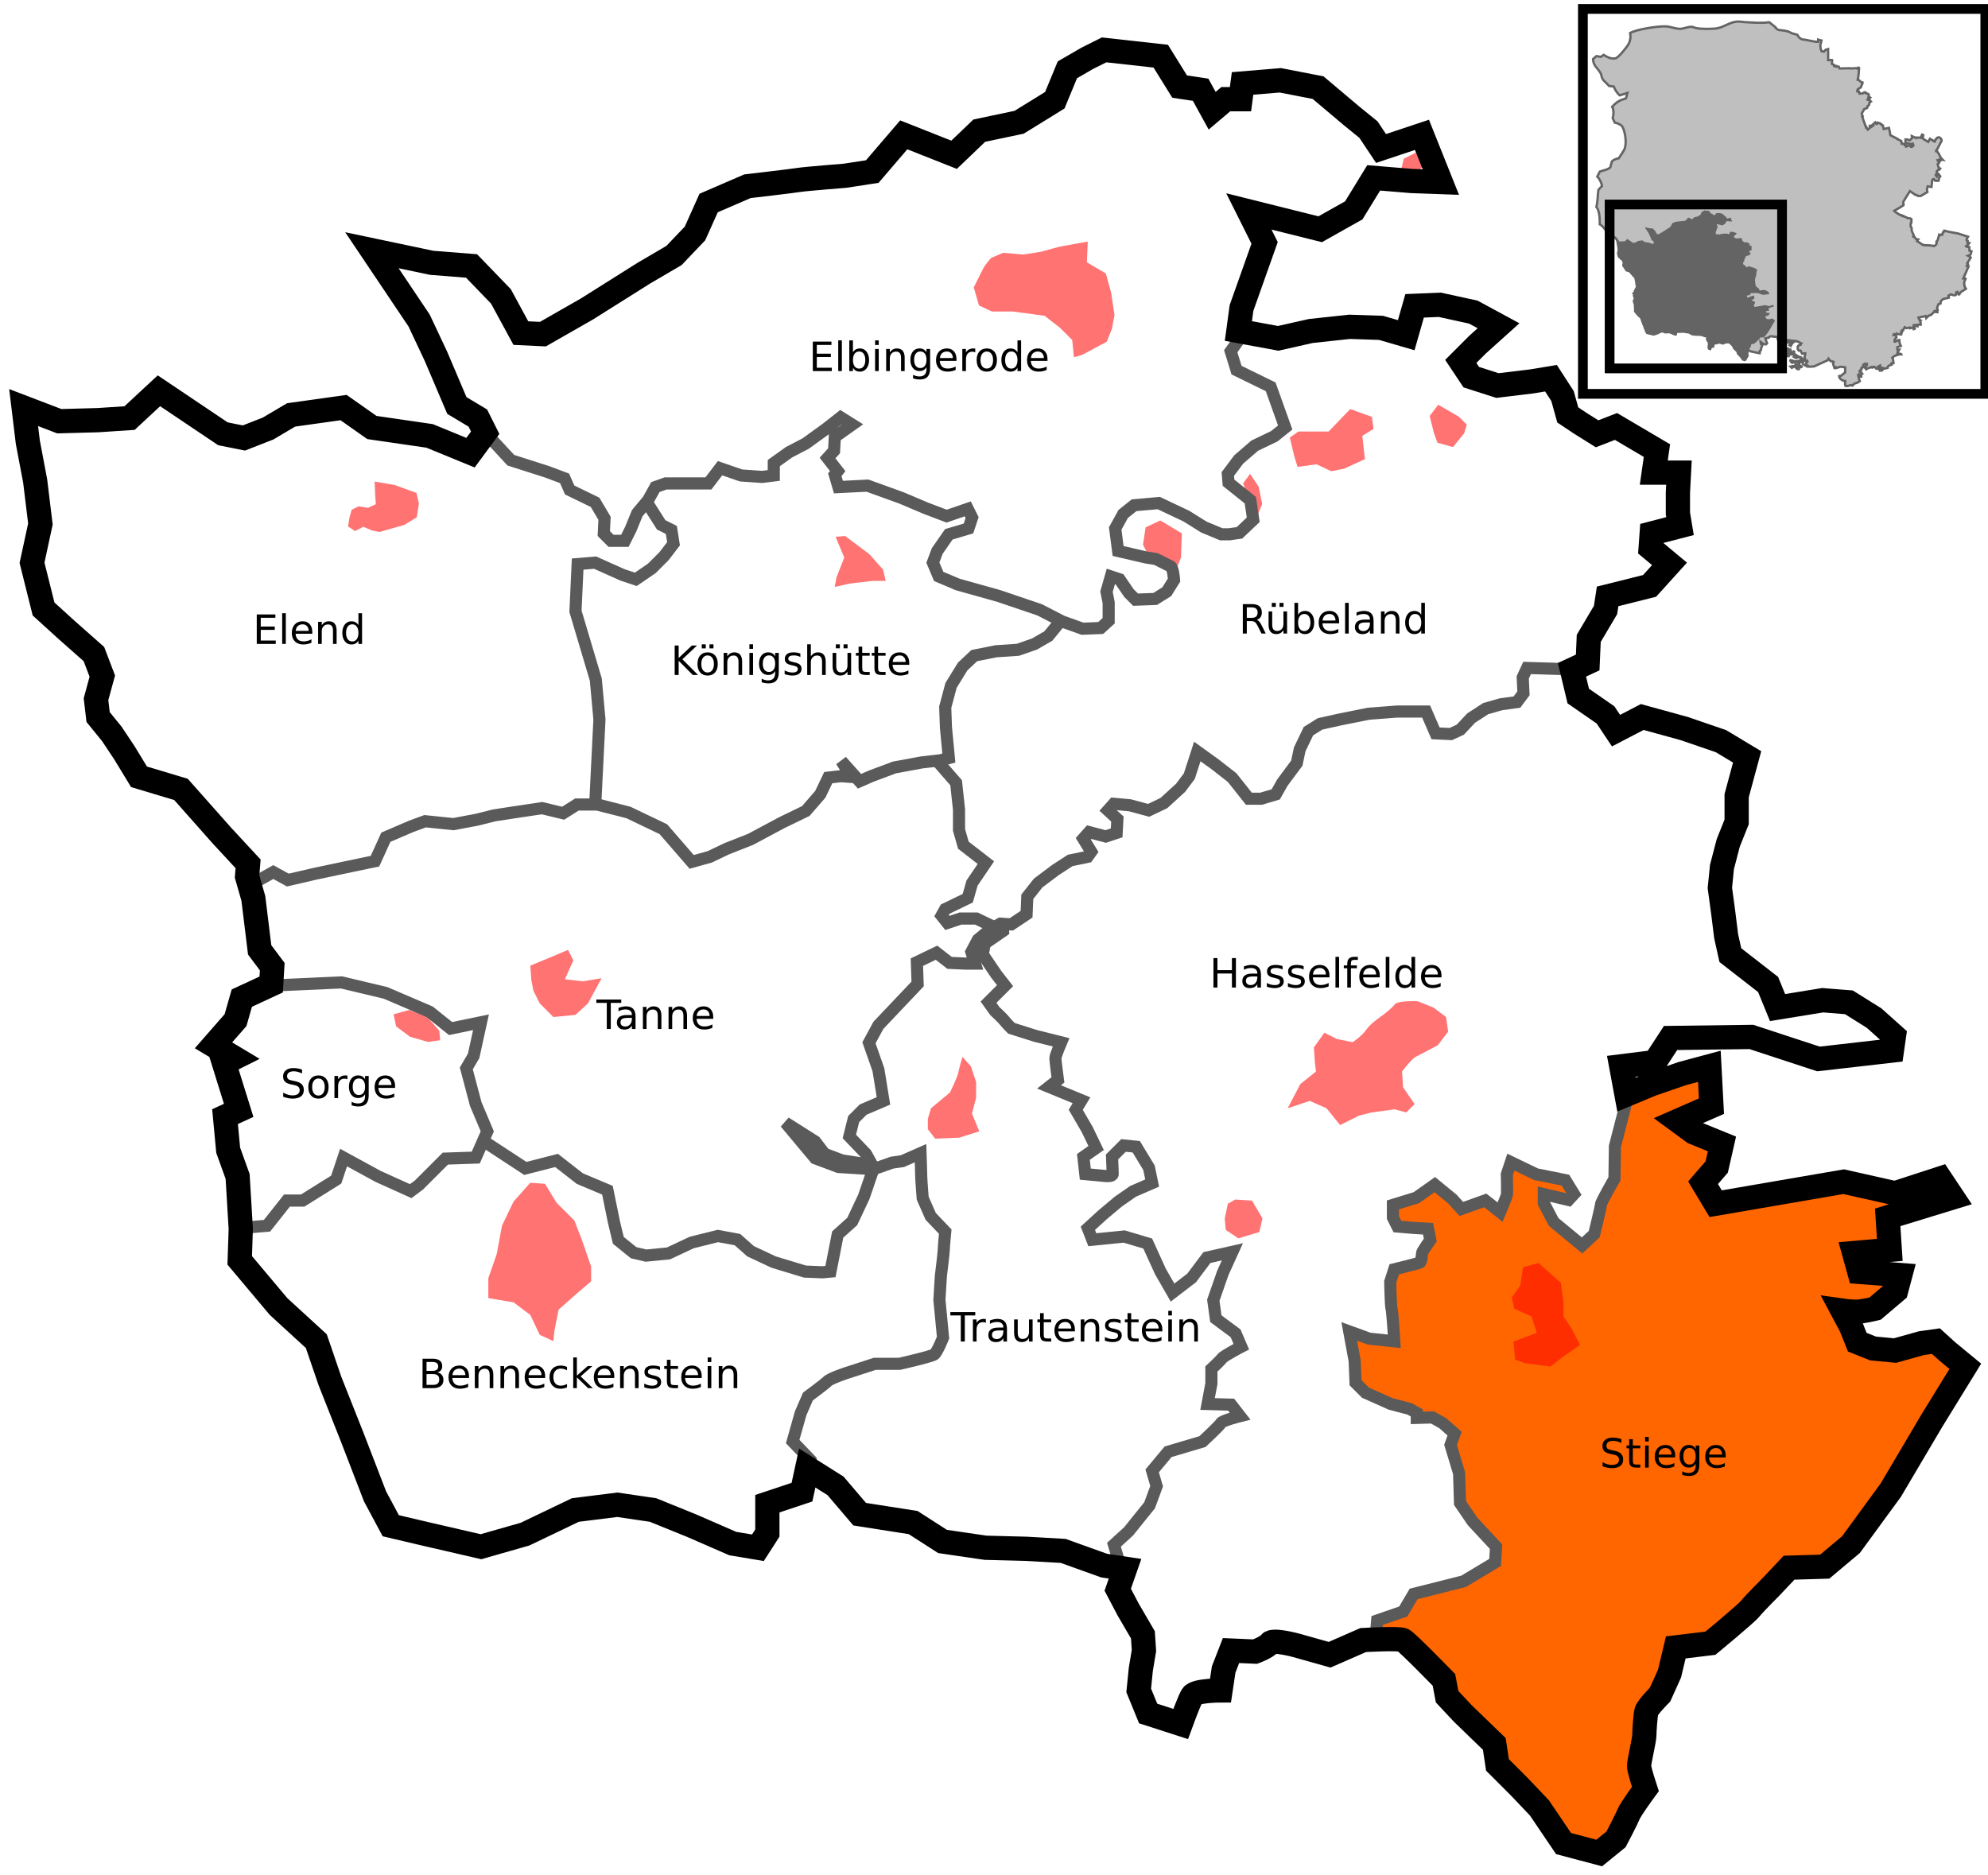 <?xml version="1.0" encoding="UTF-8" standalone="no"?>
<!-- Created with Inkscape (http://www.inkscape.org/) -->

<svg
   xmlns:dc="http://purl.org/dc/elements/1.1/"
   xmlns:cc="http://creativecommons.org/ns#"
   xmlns:rdf="http://www.w3.org/1999/02/22-rdf-syntax-ns#"
   xmlns:svg="http://www.w3.org/2000/svg"
   xmlns="http://www.w3.org/2000/svg"
   version="1.1"
   width="492"
   height="464"
   id="svg2">
  <defs
     id="defs6" />
  <rect
     width="630.067"
     height="530.057"
     x="-46.672"
     y="-31.609"
     id="rect4159"
     style="fill:#ffffff;fill-opacity:1;stroke:none" />
  <path
     d="m 347.572,398.216 -6.893,3.244 -0.304,2.737 -12.265,5.98 -14.495,-3.649 -10.947,3.75 -1.216,7.602 -6.386,2.838 -3.75,5.271 -7.805,-2.94 c 0,0 -1.419,-5.98 -1.419,-6.386 0,-0.405 0.405,-12.366 0.405,-12.366 l -4.865,-10.947 -1.622,-11.454 8.312,-9.123 2.027,-5.575 -1.318,-4.054 4.865,-4.46 7.602,-2.129 5.068,-4.865 3.244,-0.811 -1.115,-2.838 -5.98,-1.014 1.622,-7.906 6.386,-6.183 -2.534,-3.953 -2.94,-2.635 -0.608,-5.169 3.852,-10.947 -5.98,1.115 -4.054,5.271 -4.054,3.345 -6.183,-11.859 -7.602,-2.027 -5.98,0.912 -1.622,-2.838 11.454,-9.123 4.764,-2.027 -2.534,-5.474 -2.129,-3.345 -3.244,0.203 -2.635,3.345 0.811,3.345 -6.487,-0.405 -0.608,-4.663 2.534,-2.027 -5.068,-12.062 -6.284,-2.433 2.027,-3.446 0,-7.298 -11.555,-3.75 -5.778,-6.893 4.561,-4.156 -6.487,-10.035 6.487,-4.865 5.879,-3.142 -0.203,-4.764 10.643,-7.906 4.46,-1.419 -1.419,-4.46 1.52,-1.52 4.156,1.115 2.635,-1.216 0.101,-2.027 -1.825,-3.041 2.027,-1.926 8.21,1.622 7.095,-5.271 4.46,-8.819 8.413,6.183 4.46,5.474 5.575,-1.115 3.142,-3.446 2.838,-5.575 3.142,-7.704 13.481,-3.345 14.9,-1.115 3.244,6.183 3.953,-0.203 6.994,-5.474 9.629,-2.838 1.318,-7.501 11.859,-0.203 9.123,14.799 11.353,-2.129 20.678,8.819 -3.548,26.76 -0.304,18.347 13.38,16.319 18.752,-0.608 9.528,9.832 -1.216,2.635 -18.955,0.71 -22.3,-5.169 -12.265,2.331 -11.454,6.386 -0.71,6.183 -3.041,22.807 -5.372,12.974 -2.23,1.825 -8.717,-7.298 -0.101,-5.372 5.98,1.318 1.419,-1.723 -1.926,-3.244 -13.481,-3.649 -2.838,11.555 -4.156,-2.534 -6.69,1.825 -4.663,-5.575 -11.251,5.068 1.014,5.068 8.008,0.608 -2.129,7.602 -6.994,2.635 0.405,17.333 -10.44,-1.825 1.825,12.873 14.799,7.501 8.514,3.142 0.507,8.21 1.622,11.251 8.109,9.934 -0.405,4.359 -7.501,4.257 -12.468,3.041 z"
     id="path4126"
     style="fill:#ffffff;stroke:none" />
  <path
     d="m 341.693,399.939 -2.027,5.068 10.035,3.345 9.325,11.758 10.643,12.366 4.054,6.994 12.974,15.813 9.731,2.534 9.528,-13.684 1.115,-20.881 8.312,-16.319 8.717,-0.811 18.448,-18.245 10.238,-0.912 23.922,-31.625 8.514,-17.738 -6.284,-4.865 -20.171,-0.101 -2.23,-8.109 11.657,-4.156 0.912,-4.257 -4.865,-3.649 6.69,-15.407 -15.306,-4.561 -32.031,5.271 -0.811,-6.183 2.027,-8.819 -7.095,-4.865 6.284,-4.561 -1.723,-9.224 -19.968,7.805 -2.331,9.427 -0.507,9.934 -2.94,6.386 -2.433,7.298 -2.331,3.244 -7.399,-5.372 -2.433,-7.602 5.879,2.027 0.912,-1.825 -1.52,-3.345 -7.704,-1.115 -5.271,-2.94 -3.041,11.657 -4.359,-2.737 -5.271,2.23 -6.183,-5.474 -11.657,4.359 2.331,5.676 8.008,0.811 -3.041,8.514 -6.487,1.419 -0.101,17.434 -10.542,-1.926 1.926,13.076 15.711,7.095 8.109,3.75 -0.203,5.676 2.129,12.772 8.109,10.643 -0.405,4.967 -9.427,3.75 -10.744,3.142 -2.23,4.663 z"
     id="path4124"
     style="fill:#ff6600;stroke:none" />
  <path
     d="m 196.195,356.104 6.02,8.617 11.215,9.444 22.311,7.201 42.025,6.02 -1.535,-5.43 9.326,-10.152 0.354,-8.854 4.014,-4.25 7.437,-2.007 9.208,-6.611 -1.417,-2.125 -5.43,-0.826 -0.236,-8.617 8.027,-5.784 -3.423,-3.778 -3.187,-3.187 0.118,-6.138 3.423,-9.562 -6.257,1.535 -3.423,4.958 -4.486,2.597 -7.319,-12.277 -4.84,-0.708 -7.909,0.236 -1.299,-2.479 16.173,-11.805 -4.014,-8.617 -4.25,0.236 -2.243,4.25 0.118,2.833 -5.666,-0.708 -1.062,-3.187 2.597,-2.951 -3.896,-8.263 -0.236,-3.187 -6.138,-3.423 1.889,-2.479 -0.708,-8.972 -11.215,-3.069 -5.666,-6.493 3.541,-4.486 -6.257,-8.263 -1.889,3.305 -5.312,-0.826 -3.069,-1.18 -4.84,1.771 -0.118,5.784 -12.395,14.048 4.014,14.284 -7.201,3.896 -0.944,4.958 6.257,7.555 11.097,-2.597 0.708,10.742 6.02,8.263 -2.125,30.456 -19.478,2.833 -11.569,5.43 z"
     id="path4122"
     style="fill:#ffffff;stroke:none" />
  <path
     d="m 246.039,230.054 -5.426,-2.791 -3.566,0.155 -3.566,1.085 -0.31,-1.86 0.465,-1.55 5.736,-2.326 3.876,-9.147 -5.581,-4.961 -1.24,-14.883 -3.721,-4.651 1.55,-2.636 -0.155,-13.023 6.821,-11.162 13.643,-2.481 8.527,-5.736 5.426,1.55 4.961,-0.465 0.93,-1.86 -0.93,-7.132 1.86,-3.101 2.015,1.395 2.946,3.876 4.961,0.155 4.341,-1.86 0.93,-4.186 -2.015,-2.946 -3.411,-1.24 -8.062,-2.015 -0.62,-6.511 2.946,-3.566 4.651,-1.395 5.736,1.085 9.767,5.426 5.891,1.395 3.101,-2.946 1.085,-4.961 -2.17,-2.946 -3.256,-2.326 -0.155,-2.015 5.736,-6.511 8.062,-4.961 -3.566,-9.922 -8.062,-4.186 -1.55,-4.651 3.256,-4.496 39.844,-0.31 3.411,-6.666 18.604,4.341 -8.837,10.852 6.201,3.411 18.449,1.085 c 0,0 4.961,8.992 5.116,9.612 0.155,0.62 11.783,2.17 11.783,2.17 l 11.938,10.852 0.465,11.783 -6.511,3.411 3.256,6.977 -5.271,6.511 -8.527,0.465 -6.977,17.674 -14.108,0.465 -0.465,8.217 -10.232,2.326 -6.977,6.046 -4.186,-0.62 -2.481,-5.271 -22.015,1.705 -7.287,3.411 -2.791,7.907 -4.961,8.217 -7.287,1.085 -3.256,-6.356 -8.992,-6.046 -2.791,7.752 -8.837,7.442 -8.682,-2.17 -1.55,2.17 2.481,3.101 -0.465,2.17 -3.256,0.775 -4.186,-1.24 -0.31,1.86 1.085,4.031 -4.961,1.705 -5.271,3.101 -4.651,4.961 -0.775,4.651 -2.791,2.481 z"
     id="path4120"
     style="fill:#ffffff;stroke:none" />
  <path
     d="m 139.325,118.505 -13.691,-4.671 -5.315,-6.604 -8.537,-9.664 -18.201,-34.952 23.999,3.866 12.402,17.234 8.376,-2.577 32.858,-22.228 4.349,-9.503 14.174,-4.027 27.704,-3.544 7.248,-8.537 11.114,4.832 8.376,-6.121 18.201,-6.765 4.51,-9.825 9.664,-2.255 12.886,2.416 10.47,11.436 9.02,-6.121 14.818,0 18.523,15.463 9.825,-2.577 4.993,10.953 -18.201,-0.161 -12.241,12.725 -19.006,-4.51 4.027,9.181 -6.282,23.999 -0.644,4.349 1.933,2.094 7.731,3.866 3.705,9.986 -6.604,3.382 -5.154,4.349 -3.221,4.832 6.604,6.121 0.161,4.51 -4.188,2.738 -5.96,0.322 -13.369,-7.731 -6.765,0.483 -3.866,5.476 0.805,6.443 12.08,2.577 1.933,3.221 -0.322,2.899 -4.349,2.094 -4.993,0.644 -4.671,-5.96 -1.772,1.289 0,4.027 -0.322,6.443 -2.738,1.772 -6.765,-1.127 -9.825,-5.315 -22.389,-6.443 -1.611,-3.866 4.832,-7.731 4.027,-1.127 0.483,-3.221 -1.45,-1.127 -6.604,1.127 -18.684,-7.087 -6.604,0 -1.772,-8.215 2.255,-7.731 -7.087,4.671 -9.02,5.154 -0.322,3.544 -7.892,-0.644 -5.96,-0.483 -2.094,3.221 -12.563,0.161 -3.06,4.832 -2.738,4.671 -2.094,5.315 -3.705,-1.127 -1.45,-2.738 -1.772,-6.604 -6.926,-2.899 z"
     id="path4118"
     style="fill:#ffffff;stroke:none" />
  <path
     d="m 147.701,199.04 -0.322,-30.603 -5.154,-17.396 0.966,-11.436 4.993,-0.161 8.859,4.349 9.986,-9.986 -1.772,-3.221 -2.255,-1.45 -2.738,-3.866 2.738,-5.637 13.208,0.161 2.094,-4.188 9.02,2.577 4.188,0 0.483,-4.027 17.073,-10.953 1.45,2.094 -4.027,3.221 0.322,3.382 -1.772,2.094 3.06,6.604 7.731,-0.322 18.04,7.892 6.282,-2.255 -0.483,5.315 -5.315,1.772 -3.544,5.315 1.45,4.51 29.154,10.47 -1.45,3.705 -4.832,2.577 -15.463,2.738 -5.315,9.825 -0.322,16.268 -12.563,1.127 -8.698,4.349 -2.577,-2.255 -5.154,0.805 -4.51,7.892 -14.335,6.765 -15.302,6.282 -7.409,-8.537 z"
     id="path4116"
     style="fill:#ffffff;stroke:none" />
  <path
     d="M 70.908,217.577 68.1,215.646 61.781,218.805 58.973,210.907 44.054,195.111 32.646,190.548 24.046,177.033 23.519,162.816 11.76,150.881 8.425,138.771 9.653,122.623 6.143,101.386 l 13.866,2.984 12.813,-2.984 8.074,-3.861 18.605,11.233 16.498,-7.372 9.829,0.351 8.249,4.739 22.466,5.265 3.861,-3.861 6.143,6.319 13.164,4.388 2.282,2.984 5.441,2.457 2.282,5.441 0.527,4.388 4.212,-0.176 5.265,-8.951 7.196,8.249 -1.404,3.861 -7.898,6.319 -11.408,-3.51 -3.686,0.527 -0.351,11.057 5.441,17.552 0.351,30.364 -7.021,0.878 -7.723,0.351 -21.764,3.686 -7.547,-0.351 -9.127,4.037 -2.106,5.792 z"
     id="path4095"
     style="fill:#ffffff;stroke:none" />
  <path
     d="m 85.269,243.406 -18.124,0.518 -4.143,-13.291 -0.173,-12.428 4.488,-2.071 4.66,2.071 21.576,-4.833 2.244,-6.904 8.976,-3.28 8.458,0.518 21.058,-4.143 5.178,2.071 3.797,-2.762 7.25,1.036 14.154,5.178 7.25,8.285 18.987,-8.458 10.184,-5.869 4.315,-6.904 7.077,0 20.029,-3.614 3.784,5.248 2.075,15.745 5.492,3.906 -5.37,9.642 -5.492,3.173 0.976,2.319 7.811,-1.465 2.807,2.441 -4.394,8.666 -6.347,-0.122 -2.929,-1.587 -4.394,2.685 -0.366,4.638 -11.229,13.914 4.028,15.012 -6.957,4.028 -1.709,4.882 5.492,6.957 -3.784,10.741 -5.004,7.445 -1.343,7.933 -8.178,0.244 -11.595,-4.15 -6.225,-4.76 -8.422,2.075 -12.816,2.685 -5.736,-3.54 -2.929,-12.571 -12.449,-6.957 -7.689,0.976 -10.008,-5.492 0.732,-3.417 -5.004,-15.867 3.417,-10.863 -8.544,0.732 -14.402,-8.055 z"
     id="path4093"
     style="fill:#ffffff;stroke:none" />
  <path
     d="m 66.454,303.647 -6.904,0.173 -0.345,9.839 20.023,20.713 16.225,43.325 24.856,6.214 32.968,-12.6 35.212,11.91 3.28,-12.773 10.184,-7.25 -5.178,-6.387 3.28,-11.22 10.011,-6.214 21.576,-4.315 1.553,-4.833 0,-25.719 -5.523,-9.148 -0.863,-10.011 -11.565,3.97 -2.417,9.493 -5.869,6.904 -1.899,8.976 -12.6,-1.899 -11.91,-6.387 -6.904,-0.173 -11.22,4.833 -9.321,-3.28 -2.589,-12.773 -13.636,-7.25 -7.422,1.208 -9.839,-6.214 -1.726,3.797 -8.63,0.863 -7.94,7.422 -16.225,-7.94 -1.899,4.66 -8.63,5.523 -4.488,0 z"
     id="path4091"
     style="fill:#ffffff;stroke:none" />
  <path
     d="m 65.908,303.379 -7.567,0 -1.098,-33.687 -2.197,-14.28 6.835,-9.52 9.398,-2.197 13.548,-0.488 18.43,5.859 8.3,5.614 7.323,-0.732 -2.075,8.3 -1.465,2.319 4.516,16.233 -2.929,5.736 -7.689,0.122 -8.422,8.3 -15.623,-8.422 -2.197,6.103 -9.276,4.516 -3.417,0.366 z"
     id="path4089"
     style="fill:#ffffff;stroke:none" />
  <g
     transform="translate(2.732,1.366)"
     id="g3285"
     style="opacity:0.55;fill:#ff0000;fill-opacity:1;stroke:none">
    <path
       d="m 130.844,329.002 -2.337,-4.933 -4.154,-3.115 -6.231,-1.038 0,-4.933 2.077,-5.971 1.298,-7.009 2.856,-5.971 4.154,-4.673 3.635,0.26 2.856,4.673 4.413,4.413 1.817,4.673 2.337,6.75 0,3.635 -3.375,2.856 -4.673,4.154 -1.038,5.192 -0.26,2.596 z"
       id="path2987"
       style="fill:#ff0000;fill-opacity:1;stroke:none" />
    <path
       d="m 134.219,250.34 5.452,-0.519 3.115,-2.856 1.817,-3.375 1.558,-2.856 -4.673,0.779 -4.413,-0.519 2.077,-4.673 -1.298,-2.596 -4.933,2.077 -4.413,1.817 0.26,3.635 0.519,2.596 1.558,3.115 z"
       id="path2989"
       style="fill:#ff0000;fill-opacity:1;stroke:none" />
    <path
       d="m 228.717,280.455 5.971,-0.26 4.933,-1.558 -1.817,-4.413 1.038,-3.894 0,-3.894 -1.298,-3.894 -2.077,-2.336 c 0,0 -0.779,2.596 -1.038,3.894 -0.26,1.298 -2.077,4.933 -2.077,4.933 l -4.673,3.894 -0.779,2.596 0,2.596 z"
       id="path2991"
       style="fill:#ff0000;fill-opacity:1;stroke:none" />
    <path
       d="m 303.744,305.118 5.192,-1.558 0.779,-3.375 -2.596,-4.413 -4.154,-0.26 -1.817,1.038 -0.779,3.635 0.26,2.856 z"
       id="path2993"
       style="fill:#ff0000;fill-opacity:1;stroke:none" />
    <path
       d="m 328.927,277.08 4.673,-2.337 3.115,-0.779 5.711,-0.779 2.856,0.779 2.077,-2.077 -2.856,-4.154 -0.26,-3.894 c 0,0 2.337,-3.115 3.375,-3.635 1.038,-0.519 5.452,-2.856 5.452,-2.856 l 2.596,-3.375 -0.519,-3.635 -3.115,-2.336 -3.894,-1.558 c 0,0 -4.933,-0.26 -5.711,0.779 -0.779,1.038 -2.856,2.596 -2.856,2.596 0,0 -3.115,2.077 -4.154,3.635 -1.038,1.558 -3.375,3.115 -3.375,3.115 l -3.894,-0.779 -3.115,-1.558 -2.596,3.635 0.26,3.894 0.26,2.077 -3.894,3.115 -3.115,5.971 5.452,-1.817 4.154,1.817 z"
       id="path2995"
       style="fill:#ff0000;fill-opacity:1;stroke:none" />
    <path
       d="m 89.3,129.916 -2.115,-0.907 -2.04,1.058 -1.738,-1.133 0.378,-2.342 0.529,-1.813 1.738,-0.831 2.267,0.378 1.964,-0.907 -0.151,-2.04 -0.151,-3.551 4.911,0.831 5.44,1.964 0.604,2.644 -0.529,3.4 -3.098,1.889 -6.12,1.738 z"
       id="path3039"
       style="fill:#ff0000;fill-opacity:1;stroke:none" />
    <path
       d="m 207.705,143.04 5.556,-0.641 3.205,0 -0.641,-2.778 -3.419,-3.846 -5.983,-4.487 -2.351,0.214 2.137,5.129 -1.923,4.915 -0.427,2.351 z"
       id="path3041"
       style="fill:#ff0000;fill-opacity:1;stroke:none" />
    <path
       d="m 288.266,139.834 1.282,-3.205 0.214,-5.983 -5.342,-3.205 -3.633,1.71 -0.641,4.274 1.068,2.137 2.778,1.71 z"
       id="path3043"
       style="fill:#ff0000;fill-opacity:1;stroke:none" />
    <path
       d="m 329.935,114.619 5.129,-2.351 -0.641,-5.77 2.778,-1.71 -0.427,-2.992 -5.342,-1.923 -5.342,5.556 -7.479,0 -2.137,1.496 1.068,4.487 0.855,2.778 4.701,-0.641 3.633,1.71 z"
       id="path3045"
       style="fill:#ff0000;fill-opacity:1;stroke:none" />
    <path
       d="m 265.188,86.412 5.983,-3.205 1.282,-3.205 0.641,-3.419 -0.855,-5.556 -1.282,-4.701 -4.701,-2.778 0.214,-5.129 -7.052,1.282 -4.701,1.282 -4.274,0.641 -4.915,-0.427 -2.992,1.282 c 0,0 -1.496,1.71 -1.923,2.564 -0.427,0.855 -2.351,4.701 -2.351,4.701 l 1.282,4.487 3.205,1.496 5.129,0 7.906,1.068 3.846,2.992 2.992,2.992 0.427,4.274 z"
       id="path3047"
       style="fill:#ff0000;fill-opacity:1;stroke:none" />
    <path
       d="m 348.099,43.247 0.641,-2.564 1.282,-1.923 -1.496,-2.778 -3.846,1.923 -1.068,4.487 1.068,0.641 z"
       id="path3049"
       style="fill:#ff0000;fill-opacity:1;stroke:none" />
    <path
       d="m 356.86,109.277 2.778,-3.419 0.641,-2.137 -1.923,-1.923 -5.129,-2.992 -2.137,2.778 1.068,4.274 0.855,2.351 z"
       id="path3051"
       style="fill:#ff0000;fill-opacity:1;stroke:none" />
    <path
       d="m 308.566,125.945 1.068,-2.564 -0.855,-4.274 -2.137,-3.205 -1.71,2.351 c 0,0 0.641,2.137 1.496,2.992 0.855,0.855 2.137,4.701 2.137,4.701 z"
       id="path3053"
       style="fill:#ff0000;fill-opacity:1;stroke:none" />
    <path
       d="m 103.212,256.508 -4.487,-1.282 -3.419,-2.564 -0.641,-2.992 3.846,-1.068 4.274,1.496 3.205,3.633 0.214,2.351 z"
       id="path3055"
       style="fill:#ff0000;fill-opacity:1;stroke:none" />
    <path
       d="m 383.998,334.505 4.274,-2.992 -1.923,-3.846 -2.137,-3.205 0,-3.419 -0.641,-4.915 -5.556,-4.915 -3.846,1.068 -0.641,4.487 -2.137,2.992 0.641,2.778 4.274,1.923 1.282,4.06 -5.77,2.137 0.427,4.487 2.351,0.855 6.411,0.855 z"
       id="path3057"
       style="fill:#ff0000;fill-opacity:1;stroke:none" />
  </g>
  <path
     d="m 67.115,243.918 17.394,-0.779 10.904,2.596 10.904,4.673 5.192,4.154 7.529,-1.558 -1.817,8.308 -1.817,3.115 2.337,8.827 2.856,6.75 -2.856,6.49 -7.529,0.26 -6.49,6.49 -2.077,1.558 -8.048,-3.635 -8.567,-4.673 -1.817,5.452 -8.308,5.192 -3.894,0 -4.933,6.231 -6.231,0.519"
     id="path2997"
     style="fill:none;stroke:#5a5a5a;stroke-width:3;stroke-linecap:butt;stroke-linejoin:miter;stroke-miterlimit:4;stroke-opacity:1;stroke-dasharray:none" />
  <path
     d="m 119.588,282.351 10.427,6.832 7.73,-1.978 5.753,4.494 6.832,2.876 1.618,7.91 1.079,4.494 3.775,3.056 3.056,0.719 5.573,-0.539 5.753,-2.697 6.472,-1.618 4.854,0.899 3.236,2.876 5.753,2.697 7.73,2.337 4.315,0.18 1.978,-0.18 1.798,-9.169 3.596,-3.236 2.876,-6.112 2.337,-6.832 -8.629,-0.539 -5.753,-2.157 -7.371,-8.809 7.371,4.674 2.337,3.056 4.315,1.618 4.674,0.719 4.135,1.079 3.596,-1.258 2.517,-0.36 4.494,-1.978 c 0,0 0.18,5.214 0.18,5.933 0,0.719 0.36,5.214 0.36,5.214 l 1.978,4.494 3.596,3.775 c 0,0 -0.36,3.775 -0.36,4.494 0,0.719 -0.719,6.472 -0.719,6.472 l -0.36,5.933 0.899,9.348 c 0,0 -1.438,3.596 -2.157,4.135 -0.719,0.539 -8.629,2.337 -8.629,2.337 l -6.112,0 -7.191,2.337 c 0,0 -3.775,1.258 -4.494,1.978 -0.719,0.719 -4.854,3.775 -4.854,3.775 l -1.798,4.135 -1.978,7.011 4.494,4.674 0.719,3.236"
     id="path3001"
     style="fill:none;stroke:#5a5a5a;stroke-width:3;stroke-linecap:butt;stroke-linejoin:miter;stroke-miterlimit:4;stroke-opacity:1;stroke-dasharray:none" />
  <path
     d="m 216.309,289.183 -1.978,-3.596 -4.135,-4.315 1.079,-4.315 2.337,-2.337 5.034,-2.157 -1.258,-7.73 -2.337,-6.652 2.337,-4.315 9.708,-10.247 -0.18,-5.393 4.854,-2.337 3.236,2.517 3.955,0.18 2.337,0 -0.899,-2.876 1.618,-3.056 3.056,-2.517 2.517,-1.438 2.697,0.18 3.775,-2.517 0.18,-4.315 2.697,-3.416 4.315,-3.236 3.596,-2.337 4.315,-0.899 0.899,-1.258 -1.978,-3.236 1.438,-1.618 4.135,1.079 2.697,-0.899 0.18,-3.416 -2.337,-2.157 1.438,-1.618 3.955,0.36 4.674,1.258 3.775,-1.798 4.135,-3.775 2.157,-2.876 1.978,-6.112 4.494,3.236 4.135,3.236 4.135,5.214 3.056,0 3.596,-1.079 1.618,-2.876 3.596,-4.854 0.719,-3.416 2.157,-4.494 2.876,-1.798 4.854,-1.079 7.191,-1.438 7.011,-0.539 7.191,0 2.337,5.393 3.775,0.18 2.337,-1.079 2.697,-2.876 3.596,-2.337 3.775,-1.079 3.955,-0.539 1.618,-2.157 -0.18,-3.955 1.079,-2.337 11.506,0.36"
     id="path3003"
     style="fill:none;stroke:#5a5a5a;stroke-width:3;stroke-linecap:butt;stroke-linejoin:miter;stroke-miterlimit:4;stroke-opacity:1;stroke-dasharray:none" />
  <path
     d="m 61.52,219.249 6.112,-3.416 3.596,1.978 7.011,-1.618 10.247,-2.157 4.315,-0.899 2.697,-5.933 6.292,-2.697 3.416,-1.258 7.011,0.719 5.753,-1.079 4.315,-1.079 4.674,-0.719 7.191,-1.079 5.214,1.258 3.416,-2.157 5.034,0 7.73,1.978 8.629,4.135 7.011,8.09 4.494,-1.258 4.135,-1.978 5.933,-2.337 7.73,-4.135 5.933,-2.876 3.596,-4.135 1.978,-4.135 3.056,-0.36 2.697,0.18 -2.517,-3.955 4.494,5.034 2.876,-1.258 5.753,-2.157 6.832,-1.258 4.674,-0.539 1.978,-0.539 -0.719,-7.551 -0.18,-5.034 1.438,-5.393 2.876,-4.674 2.876,-2.697 5.393,-1.079 5.393,-0.36 4.135,-1.438 3.416,-1.978 3.236,-3.955"
     id="path3005"
     style="fill:none;stroke:#5a5a5a;stroke-width:3;stroke-linecap:butt;stroke-linejoin:miter;stroke-miterlimit:4;stroke-opacity:1;stroke-dasharray:none" />
  <path
     d="m 231.77,188.147 4.854,5.573 0.719,6.652 0,5.034 1.079,3.775 5.573,4.315 -3.416,5.034 -1.079,3.775 -5.573,2.697 -0.899,1.618 1.438,1.798 3.236,-1.079 3.955,0 4.854,2.337"
     id="path3007"
     style="fill:none;stroke:#5a5a5a;stroke-width:3;stroke-linecap:butt;stroke-linejoin:miter;stroke-miterlimit:4;stroke-opacity:1;stroke-dasharray:none" />
  <path
     d="m 147.274,199.833 1.079,-21.753 -0.899,-9.888 -5.034,-16.899 0.539,-11.686 4.315,-0.36 6.832,3.056 3.236,1.079 3.955,-2.697 3.056,-3.056 2.337,-3.056 -0.539,-3.416 -2.517,-1.258 -3.775,-5.933"
     id="path3009"
     style="fill:none;stroke:#5a5a5a;stroke-width:3;stroke-linecap:butt;stroke-linejoin:miter;stroke-miterlimit:4;stroke-opacity:1;stroke-dasharray:none" />
  <path
     d="m 119.948,106.887 6.472,7.011 8.989,2.876 4.315,1.618 1.258,2.876 6.292,3.056 2.337,3.955 -0.18,3.775 1.798,1.798 3.416,0 1.438,-2.876 1.618,-3.955 2.697,-3.236 1.798,-3.236 2.517,-0.899 6.112,0 4.494,0 2.876,-3.775 5.214,1.798 5.214,0.36 2.876,-0.36 0,-3.056 3.775,-2.697 4.135,-2.157 5.214,-3.775 3.416,-2.697 2.876,1.798 -4.315,3.056 -0.18,3.416 -1.618,1.798 2.517,3.236 -0.719,0.899 0.899,3.056 7.191,-0.36 8.45,3.056 5.933,2.517 5.214,1.978 5.214,-1.798 1.079,2.157 -0.899,2.697 -4.854,1.438 -2.876,4.135 -1.079,2.876 1.438,3.416 4.674,1.978 10.247,2.876 10.068,3.416 5.573,2.876 5.034,1.798 4.494,-0.18 1.978,-1.798 0,-4.494 -0.539,-2.697 1.079,-3.775 2.157,0.719 2.337,3.416 1.618,1.618 4.854,-0.18 2.876,-1.798 1.798,-2.876 c 0,0 -0.18,-3.056 -0.899,-3.416 -0.719,-0.36 -3.596,-1.798 -3.596,-1.798 l -2.337,-0.36 -7.011,-1.618 -0.719,-5.573 1.978,-3.596 2.697,-2.157 6.112,-0.539 6.832,3.236 4.315,2.697 4.315,1.798 1.978,0 2.517,-0.36 3.416,-3.236 -0.719,-4.854 -5.393,-4.315 -0.18,-2.157 2.697,-3.596 3.955,-3.416 4.854,-2.337 2.697,-2.157 -3.596,-10.068 -8.45,-4.135 -1.438,-4.674 3.596,-5.034"
     id="path3011"
     style="fill:none;stroke:#5a5a5a;stroke-width:3;stroke-linecap:butt;stroke-linejoin:miter;stroke-miterlimit:4;stroke-opacity:1;stroke-dasharray:none" />
  <path
     d="m 248.265,228.185 0,2.206 -4.57,3.152 -0.473,2.679 3.31,4.885 2.206,2.837 -4.097,4.097 1.576,2.206 c 0,0 1.891,1.734 2.364,2.364 0.473,0.63 1.734,1.891 1.734,1.891 l 5.989,1.891 6.304,1.576 c 0,0 -1.418,3.309 -1.418,3.94 0,0.63 0.63,5.358 0.63,5.358 l -2.206,1.734 8.037,3.309 -1.418,2.364 2.837,4.885 2.206,4.57 -3.152,2.206 0.473,4.255 5.043,0.473 c 0,0 1.734,0.158 1.734,-0.473 0,-0.63 -0.158,-4.255 -0.158,-4.255 l 2.837,-2.837 3.152,0.315 3.152,5.201 0.788,3.782 -4.728,2.049 -3.625,2.522 -3.94,3.309 -3.625,3.31 1.103,2.837 7.88,-0.788 5.831,1.734 3.152,6.934 2.994,5.201 4.728,-3.625 3.782,-5.043 6.304,-1.418 -2.364,5.201 -2.364,6.777 0.63,4.57 4.885,3.625 1.418,3.309 c 0,0 -4.255,2.206 -4.728,2.837 -0.473,0.63 -2.679,2.679 -2.679,2.679 l 0,3.625 -0.946,5.043 5.831,0.158 2.206,2.837 c 0,0 -4.413,1.103 -4.728,1.734 -0.315,0.63 -4.57,4.57 -4.57,4.57 l -8.51,2.522 -3.94,4.728 1.103,3.782 -1.734,4.728 -5.201,6.461 -3.625,3.309 1.891,6.304"
     id="path3024"
     style="fill:none;stroke:#5a5a5a;stroke-width:3;stroke-linecap:butt;stroke-linejoin:miter;stroke-miterlimit:4;stroke-opacity:1;stroke-dasharray:none" />
  <path
     d="m 402.901,271.132 -3.232,12.592 -0.111,8.023 c 0,0 -3.343,5.795 -3.343,6.352 0,0.557 -1.672,7.355 -1.672,7.355 l -3.009,2.786 -7.021,-5.795 -2.452,-4.68 0,-2.229 6.129,1.449 1.337,-1.449 -2.117,-3.455 -7.243,-1.449 -6.24,-3.009 -1.003,3.009 c 0,0 0.111,4.569 0,5.126 -0.111,0.557 -1.672,4.235 -1.672,4.235 l -3.677,-2.897 -5.906,2.117 -2.229,-2.452 -4.346,-3.566 -4.569,3.232 -5.795,1.783 0,3.12 1.114,2.229 3.9,0.334 3.677,0.223 0.557,2.786 c 0,0 -1.894,2.674 -2.006,3.12 -0.111,0.446 -0.111,2.229 -0.557,2.452 -0.446,0.223 -6.352,1.672 -6.352,1.672 l -1.003,3.12 c 0,0 0.111,6.018 0.334,6.686 0.223,0.669 0.669,8.023 0.669,8.023 l -6.24,-0.669 -4.903,-1.783 1.337,7.243 0.223,5.46 2.452,2.452 6.24,2.786 4.68,1.226 1.783,1.003 0,1.226 3.9,-0.111 2.563,1.449 2.897,2.563 -1.003,2.786 2.117,7.021 0.223,7.355 3.12,4.569 5.795,6.24 -0.223,3.9 -7.801,4.68 -12.369,3.12 -2.563,4.346 -6.463,2.229 -0.446,5.015"
     id="path3026"
     style="fill:none;stroke:#5a5a5a;stroke-width:3;stroke-linecap:butt;stroke-linejoin:miter;stroke-miterlimit:4;stroke-opacity:1;stroke-dasharray:none" />
  <g
     transform="translate(-2.824,-2.053)"
     id="text3059"
     style="font-size:10px;font-style:normal;font-weight:normal;line-height:125%;letter-spacing:0px;word-spacing:0px;fill:#000000;fill-opacity:1;stroke:none;font-family:Sans">
    <path
       d="m 108.385,342.135 0,2.671 1.582,0 c 0.531,0 0.923,-0.109 1.177,-0.327 0.257,-0.221 0.386,-0.558 0.386,-1.011 -1e-5,-0.456 -0.129,-0.791 -0.386,-1.006 -0.254,-0.218 -0.646,-0.327 -1.177,-0.327 l -1.582,0 m 0,-2.998 0,2.197 1.46,0 c 0.482,0 0.84,-0.089 1.074,-0.269 0.238,-0.182 0.356,-0.459 0.356,-0.83 0,-0.368 -0.119,-0.643 -0.356,-0.825 -0.234,-0.182 -0.592,-0.273 -1.074,-0.273 l -1.46,0 m -0.986,-0.811 2.52,0 c 0.752,0 1.331,0.156 1.738,0.469 0.407,0.312 0.61,0.757 0.61,1.333 0,0.446 -0.104,0.801 -0.312,1.064 -0.208,0.264 -0.514,0.428 -0.918,0.493 0.485,0.104 0.861,0.322 1.128,0.654 0.27,0.329 0.405,0.741 0.405,1.235 -1e-5,0.651 -0.221,1.154 -0.664,1.509 -0.443,0.355 -1.073,0.532 -1.89,0.532 l -2.617,0 0,-7.29"
       id="path3064" />
    <path
       d="m 118.893,342.658 0,0.439 -4.131,0 c 0.039,0.619 0.225,1.091 0.557,1.416 0.335,0.322 0.801,0.483 1.396,0.483 0.345,0 0.679,-0.042 1.001,-0.127 0.326,-0.085 0.648,-0.212 0.967,-0.381 l 0,0.85 c -0.322,0.137 -0.653,0.241 -0.991,0.312 -0.339,0.072 -0.682,0.107 -1.03,0.107 -0.872,0 -1.564,-0.254 -2.075,-0.762 -0.508,-0.508 -0.762,-1.195 -0.762,-2.061 0,-0.895 0.241,-1.605 0.723,-2.129 0.485,-0.527 1.138,-0.791 1.958,-0.791 0.736,10e-6 1.317,0.238 1.743,0.713 0.43,0.472 0.645,1.115 0.645,1.929 m -0.898,-0.264 c -0.007,-0.492 -0.145,-0.884 -0.415,-1.177 -0.267,-0.293 -0.622,-0.439 -1.064,-0.439 -0.501,0 -0.903,0.142 -1.206,0.425 -0.299,0.283 -0.472,0.682 -0.518,1.196 l 3.203,-0.005"
       id="path3066" />
    <path
       d="m 124.913,342.316 0,3.301 -0.898,0 0,-3.271 c 0,-0.518 -0.101,-0.905 -0.303,-1.162 -0.202,-0.257 -0.505,-0.386 -0.908,-0.386 -0.485,0 -0.868,0.155 -1.147,0.464 -0.28,0.309 -0.42,0.731 -0.42,1.265 l 0,3.091 -0.903,0 0,-5.469 0.903,0 0,0.85 c 0.215,-0.329 0.467,-0.575 0.757,-0.737 0.293,-0.163 0.63,-0.244 1.011,-0.244 0.628,10e-6 1.104,0.195 1.426,0.586 0.322,0.387 0.483,0.959 0.483,1.714"
       id="path3068" />
    <path
       d="m 131.261,342.316 0,3.301 -0.898,0 0,-3.271 c -1e-5,-0.518 -0.101,-0.905 -0.303,-1.162 -0.202,-0.257 -0.505,-0.386 -0.908,-0.386 -0.485,0 -0.868,0.155 -1.147,0.464 -0.28,0.309 -0.42,0.731 -0.42,1.265 l 0,3.091 -0.903,0 0,-5.469 0.903,0 0,0.85 c 0.215,-0.329 0.467,-0.575 0.757,-0.737 0.293,-0.163 0.63,-0.244 1.011,-0.244 0.628,10e-6 1.104,0.195 1.426,0.586 0.322,0.387 0.483,0.959 0.483,1.714"
       id="path3070" />
    <path
       d="m 137.74,342.658 0,0.439 -4.131,0 c 0.039,0.619 0.225,1.091 0.557,1.416 0.335,0.322 0.801,0.483 1.396,0.483 0.345,0 0.679,-0.042 1.001,-0.127 0.326,-0.085 0.648,-0.212 0.967,-0.381 l 0,0.85 c -0.322,0.137 -0.653,0.241 -0.991,0.312 -0.339,0.072 -0.682,0.107 -1.03,0.107 -0.872,0 -1.564,-0.254 -2.075,-0.762 -0.508,-0.508 -0.762,-1.195 -0.762,-2.061 0,-0.895 0.241,-1.605 0.723,-2.129 0.485,-0.527 1.138,-0.791 1.958,-0.791 0.736,10e-6 1.317,0.238 1.743,0.713 0.43,0.472 0.645,1.115 0.645,1.929 m -0.898,-0.264 c -0.007,-0.492 -0.145,-0.884 -0.415,-1.177 -0.267,-0.293 -0.622,-0.439 -1.064,-0.439 -0.501,0 -0.903,0.142 -1.206,0.425 -0.299,0.283 -0.472,0.682 -0.518,1.196 l 3.203,-0.005"
       id="path3072" />
    <path
       d="m 143.15,340.358 0,0.84 c -0.254,-0.14 -0.509,-0.244 -0.767,-0.312 -0.254,-0.072 -0.511,-0.107 -0.771,-0.107 -0.583,0 -1.035,0.186 -1.357,0.557 -0.322,0.368 -0.483,0.885 -0.483,1.553 -1e-5,0.667 0.161,1.187 0.483,1.558 0.322,0.368 0.775,0.552 1.357,0.552 0.26,0 0.518,-0.034 0.771,-0.103 0.257,-0.072 0.513,-0.177 0.767,-0.317 l 0,0.83 c -0.251,0.117 -0.511,0.205 -0.781,0.264 -0.267,0.059 -0.552,0.088 -0.854,0.088 -0.824,0 -1.478,-0.259 -1.963,-0.776 -0.485,-0.518 -0.728,-1.216 -0.728,-2.095 0,-0.892 0.244,-1.593 0.732,-2.104 0.492,-0.511 1.164,-0.767 2.017,-0.767 0.277,10e-6 0.547,0.029 0.811,0.088 0.264,0.055 0.519,0.14 0.767,0.254"
       id="path3074" />
    <path
       d="m 144.688,338.019 0.903,0 0,4.487 2.681,-2.358 1.147,0 -2.9,2.559 3.022,2.91 -1.172,0 -2.778,-2.671 0,2.671 -0.903,0 0,-7.598"
       id="path3076" />
    <path
       d="m 154.85,342.658 0,0.439 -4.131,0 c 0.039,0.619 0.225,1.091 0.557,1.416 0.335,0.322 0.801,0.483 1.396,0.483 0.345,0 0.679,-0.042 1.001,-0.127 0.326,-0.085 0.648,-0.212 0.967,-0.381 l 0,0.85 c -0.322,0.137 -0.653,0.241 -0.991,0.312 -0.339,0.072 -0.682,0.107 -1.03,0.107 -0.872,0 -1.564,-0.254 -2.075,-0.762 -0.508,-0.508 -0.762,-1.195 -0.762,-2.061 0,-0.895 0.241,-1.605 0.723,-2.129 0.485,-0.527 1.138,-0.791 1.958,-0.791 0.736,10e-6 1.317,0.238 1.743,0.713 0.43,0.472 0.645,1.115 0.645,1.929 m -0.898,-0.264 c -0.007,-0.492 -0.145,-0.884 -0.415,-1.177 -0.267,-0.293 -0.622,-0.439 -1.064,-0.439 -0.501,0 -0.903,0.142 -1.206,0.425 -0.299,0.283 -0.472,0.682 -0.518,1.196 l 3.203,-0.005"
       id="path3078" />
    <path
       d="m 160.87,342.316 0,3.301 -0.898,0 0,-3.271 c 0,-0.518 -0.101,-0.905 -0.303,-1.162 -0.202,-0.257 -0.505,-0.386 -0.908,-0.386 -0.485,0 -0.868,0.155 -1.147,0.464 -0.28,0.309 -0.42,0.731 -0.42,1.265 l 0,3.091 -0.903,0 0,-5.469 0.903,0 0,0.85 c 0.215,-0.329 0.467,-0.575 0.757,-0.737 0.293,-0.163 0.63,-0.244 1.011,-0.244 0.628,10e-6 1.104,0.195 1.426,0.586 0.322,0.387 0.483,0.959 0.483,1.714"
       id="path3080" />
    <path
       d="m 166.158,340.309 0,0.85 c -0.254,-0.13 -0.518,-0.228 -0.791,-0.293 -0.273,-0.065 -0.557,-0.098 -0.85,-0.098 -0.446,1e-5 -0.781,0.068 -1.006,0.205 -0.221,0.137 -0.332,0.342 -0.332,0.615 0,0.208 0.08,0.373 0.239,0.493 0.16,0.117 0.48,0.23 0.962,0.337 l 0.308,0.068 c 0.638,0.137 1.09,0.33 1.357,0.581 0.27,0.247 0.405,0.594 0.405,1.04 0,0.508 -0.202,0.91 -0.605,1.206 -0.4,0.296 -0.952,0.444 -1.655,0.444 -0.293,0 -0.599,-0.029 -0.918,-0.088 -0.316,-0.055 -0.649,-0.14 -1.001,-0.254 l 0,-0.928 c 0.332,0.173 0.659,0.303 0.981,0.391 0.322,0.085 0.641,0.127 0.957,0.127 0.423,1e-5 0.749,-0.072 0.977,-0.215 0.228,-0.146 0.342,-0.352 0.342,-0.615 0,-0.244 -0.083,-0.431 -0.249,-0.562 -0.163,-0.13 -0.522,-0.256 -1.079,-0.376 l -0.312,-0.073 c -0.557,-0.117 -0.959,-0.296 -1.206,-0.537 -0.247,-0.244 -0.371,-0.578 -0.371,-1.001 0,-0.514 0.182,-0.911 0.547,-1.191 0.365,-0.28 0.882,-0.42 1.553,-0.42 0.332,1e-5 0.645,0.024 0.938,0.073 0.293,0.049 0.563,0.122 0.811,0.22"
       id="path3082" />
    <path
       d="m 168.775,338.595 0,1.553 1.851,0 0,0.698 -1.851,0 0,2.969 c 0,0.446 0.06,0.732 0.181,0.859 0.124,0.127 0.373,0.19 0.747,0.19 l 0.923,0 0,0.752 -0.923,0 c -0.693,0 -1.172,-0.129 -1.436,-0.386 -0.264,-0.26 -0.396,-0.732 -0.396,-1.416 l 0,-2.969 -0.659,0 0,-0.698 0.659,0 0,-1.553 0.903,0"
       id="path3084" />
    <path
       d="m 176.49,342.658 0,0.439 -4.131,0 c 0.039,0.619 0.225,1.091 0.557,1.416 0.335,0.322 0.801,0.483 1.396,0.483 0.345,0 0.679,-0.042 1.001,-0.127 0.326,-0.085 0.648,-0.212 0.967,-0.381 l 0,0.85 c -0.322,0.137 -0.653,0.241 -0.991,0.312 -0.339,0.072 -0.682,0.107 -1.03,0.107 -0.872,0 -1.564,-0.254 -2.075,-0.762 -0.508,-0.508 -0.762,-1.195 -0.762,-2.061 0,-0.895 0.241,-1.605 0.723,-2.129 0.485,-0.527 1.138,-0.791 1.958,-0.791 0.736,10e-6 1.317,0.238 1.743,0.713 0.43,0.472 0.645,1.115 0.645,1.929 m -0.898,-0.264 c -0.007,-0.492 -0.145,-0.884 -0.415,-1.177 -0.267,-0.293 -0.622,-0.439 -1.064,-0.439 -0.501,0 -0.903,0.142 -1.206,0.425 -0.299,0.283 -0.472,0.682 -0.518,1.196 l 3.203,-0.005"
       id="path3086" />
    <path
       d="m 177.965,340.148 0.898,0 0,5.469 -0.898,0 0,-5.469 m 0,-2.129 0.898,0 0,1.138 -0.898,0 0,-1.138"
       id="path3088" />
    <path
       d="m 185.284,342.316 0,3.301 -0.898,0 0,-3.271 c 0,-0.518 -0.101,-0.905 -0.303,-1.162 -0.202,-0.257 -0.505,-0.386 -0.908,-0.386 -0.485,0 -0.868,0.155 -1.147,0.464 -0.28,0.309 -0.42,0.731 -0.42,1.265 l 0,3.091 -0.903,0 0,-5.469 0.903,0 0,0.85 c 0.215,-0.329 0.467,-0.575 0.757,-0.737 0.293,-0.163 0.63,-0.244 1.011,-0.244 0.628,10e-6 1.104,0.195 1.426,0.586 0.322,0.387 0.483,0.959 0.483,1.714"
       id="path3090" />
  </g>
  <g
     transform="translate(9.57,-7.609)"
     id="text3092"
     style="font-size:10px;font-style:normal;font-weight:normal;line-height:125%;letter-spacing:0px;word-spacing:0px;fill:#000000;fill-opacity:1;stroke:none;font-family:Sans">
    <path
       d="m 138.014,254.988 6.167,0 0,0.83 -2.588,0 0,6.46 -0.991,0 0,-6.46 -2.588,0 0,-0.83"
       id="path3097" />
    <path
       d="m 145.924,259.529 c -0.726,0 -1.229,0.083 -1.509,0.249 -0.28,0.166 -0.42,0.449 -0.42,0.85 0,0.319 0.104,0.573 0.312,0.762 0.212,0.186 0.498,0.278 0.859,0.278 0.498,0 0.897,-0.176 1.196,-0.527 0.303,-0.355 0.454,-0.825 0.454,-1.411 l 0,-0.2 -0.894,0 m 1.792,-0.371 0,3.12 -0.898,0 0,-0.83 c -0.205,0.332 -0.461,0.578 -0.767,0.737 -0.306,0.156 -0.68,0.234 -1.123,0.234 -0.56,0 -1.006,-0.156 -1.338,-0.469 -0.329,-0.316 -0.493,-0.737 -0.493,-1.265 0,-0.615 0.205,-1.079 0.615,-1.392 0.413,-0.312 1.029,-0.469 1.846,-0.469 l 1.26,0 0,-0.088 c -1e-5,-0.413 -0.137,-0.732 -0.41,-0.957 -0.27,-0.228 -0.651,-0.342 -1.143,-0.342 -0.312,0 -0.617,0.037 -0.913,0.112 -0.296,0.075 -0.581,0.187 -0.855,0.337 l 0,-0.83 c 0.329,-0.127 0.648,-0.221 0.957,-0.283 0.309,-0.065 0.61,-0.098 0.903,-0.098 0.791,0 1.382,0.205 1.772,0.615 0.391,0.41 0.586,1.032 0.586,1.865"
       id="path3099" />
    <path
       d="m 154.117,258.977 0,3.301 -0.898,0 0,-3.271 c 0,-0.518 -0.101,-0.905 -0.303,-1.162 -0.202,-0.257 -0.505,-0.386 -0.908,-0.386 -0.485,0 -0.868,0.155 -1.147,0.464 -0.28,0.309 -0.42,0.731 -0.42,1.265 l 0,3.091 -0.903,0 0,-5.469 0.903,0 0,0.85 c 0.215,-0.329 0.467,-0.575 0.757,-0.737 0.293,-0.163 0.63,-0.244 1.011,-0.244 0.628,0 1.104,0.195 1.426,0.586 0.322,0.387 0.483,0.959 0.483,1.714"
       id="path3101" />
    <path
       d="m 160.465,258.977 0,3.301 -0.898,0 0,-3.271 c -1e-5,-0.518 -0.101,-0.905 -0.303,-1.162 -0.202,-0.257 -0.505,-0.386 -0.908,-0.386 -0.485,0 -0.868,0.155 -1.147,0.464 -0.28,0.309 -0.42,0.731 -0.42,1.265 l 0,3.091 -0.903,0 0,-5.469 0.903,0 0,0.85 c 0.215,-0.329 0.467,-0.575 0.757,-0.737 0.293,-0.163 0.63,-0.244 1.011,-0.244 0.628,0 1.104,0.195 1.426,0.586 0.322,0.387 0.483,0.959 0.483,1.714"
       id="path3103" />
    <path
       d="m 166.944,259.319 0,0.439 -4.131,0 c 0.039,0.618 0.225,1.091 0.557,1.416 0.335,0.322 0.801,0.483 1.396,0.483 0.345,0 0.679,-0.042 1.001,-0.127 0.326,-0.085 0.648,-0.212 0.967,-0.381 l 0,0.85 c -0.322,0.137 -0.653,0.241 -0.991,0.312 -0.339,0.072 -0.682,0.107 -1.03,0.107 -0.872,0 -1.564,-0.254 -2.075,-0.762 -0.508,-0.508 -0.762,-1.195 -0.762,-2.061 0,-0.895 0.241,-1.605 0.723,-2.129 0.485,-0.527 1.138,-0.791 1.958,-0.791 0.736,0 1.317,0.238 1.743,0.713 0.43,0.472 0.645,1.115 0.645,1.929 m -0.898,-0.264 c -0.007,-0.492 -0.145,-0.884 -0.415,-1.177 -0.267,-0.293 -0.622,-0.439 -1.064,-0.439 -0.501,0 -0.903,0.142 -1.206,0.425 -0.299,0.283 -0.472,0.682 -0.518,1.196 l 3.203,-0.005"
       id="path3105" />
  </g>
  <g
     transform="translate(4.441,8.631)"
     id="text3107"
     style="font-size:10px;font-style:normal;font-weight:normal;line-height:125%;letter-spacing:0px;word-spacing:0px;fill:#000000;fill-opacity:1;stroke:none;font-family:Sans">
    <path
       d="m 70.313,256.082 0,0.962 c -0.374,-0.179 -0.728,-0.312 -1.06,-0.4 -0.332,-0.088 -0.653,-0.132 -0.962,-0.132 -0.537,0 -0.952,0.104 -1.245,0.312 -0.29,0.208 -0.435,0.505 -0.435,0.889 -2e-6,0.322 0.096,0.566 0.288,0.732 0.195,0.163 0.563,0.295 1.104,0.396 l 0.596,0.122 c 0.736,0.14 1.278,0.387 1.626,0.742 0.352,0.352 0.527,0.824 0.527,1.416 -6e-6,0.706 -0.238,1.242 -0.713,1.606 -0.472,0.365 -1.165,0.547 -2.08,0.547 -0.345,0 -0.713,-0.039 -1.104,-0.117 -0.387,-0.078 -0.789,-0.194 -1.206,-0.347 l 0,-1.016 c 0.4,0.225 0.793,0.394 1.177,0.508 0.384,0.114 0.762,0.171 1.133,0.171 0.563,0 0.998,-0.111 1.304,-0.332 0.306,-0.221 0.459,-0.537 0.459,-0.947 -4e-6,-0.358 -0.111,-0.638 -0.332,-0.84 -0.218,-0.202 -0.578,-0.353 -1.079,-0.454 l -0.601,-0.117 c -0.736,-0.146 -1.268,-0.376 -1.597,-0.688 -0.329,-0.312 -0.493,-0.747 -0.493,-1.304 -10e-7,-0.645 0.226,-1.152 0.679,-1.523 0.456,-0.371 1.082,-0.557 1.88,-0.557 0.342,0 0.69,0.031 1.045,0.093 0.355,0.062 0.718,0.155 1.089,0.278"
       id="path3112" />
    <path
       d="m 74.371,258.294 c -0.482,10e-6 -0.863,0.189 -1.143,0.566 -0.28,0.374 -0.42,0.889 -0.42,1.543 -2e-6,0.654 0.138,1.17 0.415,1.548 0.28,0.374 0.662,0.562 1.147,0.562 0.479,0 0.858,-0.189 1.138,-0.566 0.28,-0.378 0.42,-0.892 0.42,-1.543 -5e-6,-0.648 -0.14,-1.16 -0.42,-1.538 -0.28,-0.381 -0.659,-0.571 -1.138,-0.571 m 0,-0.762 c 0.781,0 1.395,0.254 1.841,0.762 0.446,0.508 0.669,1.211 0.669,2.109 -6e-6,0.895 -0.223,1.598 -0.669,2.109 -0.446,0.508 -1.06,0.762 -1.841,0.762 -0.785,0 -1.4,-0.254 -1.846,-0.762 -0.443,-0.511 -0.664,-1.214 -0.664,-2.109 0,-0.898 0.221,-1.602 0.664,-2.109 0.446,-0.508 1.061,-0.762 1.846,-0.762"
       id="path3114" />
    <path
       d="m 81.534,258.504 c -0.101,-0.059 -0.212,-0.101 -0.332,-0.127 -0.117,-0.029 -0.247,-0.044 -0.391,-0.044 -0.508,0 -0.898,0.166 -1.172,0.498 -0.27,0.329 -0.405,0.802 -0.405,1.421 l 0,2.881 -0.903,0 0,-5.469 0.903,0 0,0.85 c 0.189,-0.332 0.435,-0.578 0.737,-0.737 0.303,-0.163 0.671,-0.244 1.104,-0.244 0.062,0 0.13,0.005 0.205,0.015 0.075,0.007 0.158,0.018 0.249,0.034 l 0.005,0.923"
       id="path3116" />
    <path
       d="m 85.909,260.335 c -5e-6,-0.651 -0.135,-1.156 -0.405,-1.514 -0.267,-0.358 -0.643,-0.537 -1.128,-0.537 -0.482,0 -0.858,0.179 -1.128,0.537 -0.267,0.358 -0.4,0.863 -0.4,1.514 -10e-7,0.648 0.133,1.151 0.4,1.509 0.27,0.358 0.646,0.537 1.128,0.537 0.485,0 0.861,-0.179 1.128,-0.537 0.27,-0.358 0.405,-0.861 0.405,-1.509 m 0.898,2.119 c -5e-6,0.931 -0.207,1.623 -0.62,2.075 -0.413,0.456 -1.047,0.684 -1.899,0.684 -0.316,0 -0.614,-0.024 -0.894,-0.073 -0.28,-0.046 -0.552,-0.117 -0.815,-0.215 l 0,-0.874 c 0.264,0.143 0.524,0.249 0.781,0.317 0.257,0.068 0.519,0.103 0.786,0.103 0.589,0 1.03,-0.155 1.323,-0.464 0.293,-0.306 0.439,-0.77 0.439,-1.392 l 0,-0.444 c -0.186,0.322 -0.423,0.563 -0.713,0.723 -0.29,0.16 -0.636,0.239 -1.04,0.239 -0.671,0 -1.211,-0.256 -1.621,-0.767 -0.41,-0.511 -0.615,-1.188 -0.615,-2.031 -10e-7,-0.846 0.205,-1.525 0.615,-2.036 0.41,-0.511 0.951,-0.767 1.621,-0.767 0.404,0 0.75,0.08 1.04,0.239 0.29,0.16 0.527,0.4 0.713,0.723 l 0,-0.83 0.898,0 0,4.79"
       id="path3118" />
    <path
       d="m 93.335,260.174 0,0.439 -4.131,0 c 0.039,0.618 0.225,1.091 0.557,1.416 0.335,0.322 0.801,0.483 1.396,0.483 0.345,0 0.679,-0.042 1.001,-0.127 0.326,-0.085 0.648,-0.212 0.967,-0.381 l 0,0.85 c -0.322,0.137 -0.653,0.241 -0.991,0.312 -0.339,0.072 -0.682,0.107 -1.03,0.107 -0.872,0 -1.564,-0.254 -2.075,-0.762 -0.508,-0.508 -0.762,-1.195 -0.762,-2.061 0,-0.895 0.241,-1.605 0.723,-2.129 0.485,-0.527 1.138,-0.791 1.958,-0.791 0.736,0 1.317,0.238 1.743,0.713 0.43,0.472 0.645,1.115 0.645,1.929 m -0.898,-0.264 c -0.006,-0.492 -0.145,-0.884 -0.415,-1.177 -0.267,-0.293 -0.622,-0.439 -1.064,-0.439 -0.501,10e-6 -0.903,0.142 -1.206,0.425 -0.299,0.283 -0.472,0.682 -0.518,1.196 l 3.203,-0.005"
       id="path3120" />
  </g>
  <g
     transform="translate(-7.098,-3.763)"
     id="text3122"
     style="font-size:10px;font-style:normal;font-weight:normal;line-height:125%;letter-spacing:0px;word-spacing:0px;fill:#000000;fill-opacity:1;stroke:none;font-family:Sans">
    <path
       d="m 242.294,328.497 6.167,0 0,0.83 -2.588,0 0,6.46 -0.991,0 0,-6.46 -2.588,0 0,-0.83"
       id="path3127" />
    <path
       d="m 251.083,331.158 c -0.101,-0.059 -0.212,-0.101 -0.332,-0.127 -0.117,-0.029 -0.247,-0.044 -0.391,-0.044 -0.508,1e-5 -0.898,0.166 -1.172,0.498 -0.27,0.329 -0.405,0.802 -0.405,1.421 l 0,2.881 -0.903,0 0,-5.469 0.903,0 0,0.85 c 0.189,-0.332 0.435,-0.578 0.737,-0.737 0.303,-0.163 0.671,-0.244 1.104,-0.244 0.062,0 0.13,0.005 0.205,0.015 0.075,0.007 0.158,0.018 0.249,0.034 l 0.005,0.923"
       id="path3129" />
    <path
       d="m 254.52,333.038 c -0.726,0 -1.229,0.083 -1.509,0.249 -0.28,0.166 -0.42,0.449 -0.42,0.85 -1e-5,0.319 0.104,0.573 0.312,0.762 0.212,0.186 0.498,0.278 0.859,0.278 0.498,0 0.897,-0.176 1.196,-0.527 0.303,-0.355 0.454,-0.825 0.454,-1.411 l 0,-0.2 -0.894,0 m 1.792,-0.371 0,3.12 -0.898,0 0,-0.83 c -0.205,0.332 -0.461,0.578 -0.767,0.737 -0.306,0.156 -0.68,0.234 -1.123,0.234 -0.56,0 -1.006,-0.156 -1.338,-0.469 -0.329,-0.316 -0.493,-0.737 -0.493,-1.265 0,-0.615 0.205,-1.079 0.615,-1.392 0.413,-0.312 1.029,-0.469 1.846,-0.469 l 1.26,0 0,-0.088 c 0,-0.413 -0.137,-0.732 -0.41,-0.957 -0.27,-0.228 -0.651,-0.342 -1.143,-0.342 -0.313,0 -0.617,0.037 -0.913,0.112 -0.296,0.075 -0.581,0.187 -0.854,0.337 l 0,-0.83 c 0.329,-0.127 0.648,-0.221 0.957,-0.283 0.309,-0.065 0.61,-0.098 0.903,-0.098 0.791,0 1.382,0.205 1.772,0.615 0.391,0.41 0.586,1.032 0.586,1.865"
       id="path3131" />
    <path
       d="m 258.075,333.629 0,-3.311 0.898,0 0,3.276 c 0,0.518 0.101,0.907 0.303,1.167 0.202,0.257 0.505,0.386 0.908,0.386 0.485,0 0.868,-0.155 1.147,-0.464 0.283,-0.309 0.425,-0.731 0.425,-1.265 l 0,-3.101 0.898,0 0,5.469 -0.898,0 0,-0.84 c -0.218,0.332 -0.472,0.579 -0.762,0.742 -0.286,0.16 -0.62,0.239 -1.001,0.239 -0.628,0 -1.105,-0.195 -1.431,-0.586 -0.326,-0.391 -0.488,-0.962 -0.488,-1.714 m 2.261,-3.442 0,0"
       id="path3133" />
    <path
       d="m 265.404,328.765 0,1.553 1.851,0 0,0.698 -1.851,0 0,2.969 c -1e-5,0.446 0.06,0.732 0.181,0.859 0.124,0.127 0.373,0.19 0.747,0.19 l 0.923,0 0,0.752 -0.923,0 c -0.693,0 -1.172,-0.129 -1.436,-0.386 -0.264,-0.26 -0.396,-0.732 -0.396,-1.416 l 0,-2.969 -0.659,0 0,-0.698 0.659,0 0,-1.553 0.903,0"
       id="path3135" />
    <path
       d="m 273.119,332.828 0,0.439 -4.131,0 c 0.039,0.619 0.225,1.091 0.557,1.416 0.335,0.322 0.801,0.483 1.396,0.483 0.345,0 0.679,-0.042 1.001,-0.127 0.326,-0.085 0.648,-0.212 0.967,-0.381 l 0,0.85 c -0.322,0.137 -0.653,0.241 -0.991,0.312 -0.339,0.072 -0.682,0.107 -1.03,0.107 -0.872,0 -1.564,-0.254 -2.075,-0.762 -0.508,-0.508 -0.762,-1.195 -0.762,-2.061 0,-0.895 0.241,-1.605 0.723,-2.129 0.485,-0.527 1.138,-0.791 1.958,-0.791 0.736,0 1.317,0.238 1.743,0.713 0.43,0.472 0.645,1.115 0.645,1.929 m -0.898,-0.264 c -0.007,-0.492 -0.145,-0.884 -0.415,-1.177 -0.267,-0.293 -0.622,-0.439 -1.064,-0.439 -0.501,0 -0.903,0.142 -1.206,0.425 -0.299,0.283 -0.472,0.682 -0.518,1.196 l 3.203,-0.005"
       id="path3137" />
    <path
       d="m 279.139,332.486 0,3.301 -0.898,0 0,-3.271 c -1e-5,-0.518 -0.101,-0.905 -0.303,-1.162 -0.202,-0.257 -0.505,-0.386 -0.908,-0.386 -0.485,0 -0.868,0.155 -1.147,0.464 -0.28,0.309 -0.42,0.731 -0.42,1.265 l 0,3.091 -0.903,0 0,-5.469 0.903,0 0,0.85 c 0.215,-0.329 0.467,-0.575 0.757,-0.737 0.293,-0.163 0.63,-0.244 1.011,-0.244 0.628,0 1.104,0.195 1.426,0.586 0.322,0.387 0.483,0.959 0.483,1.714"
       id="path3139" />
    <path
       d="m 284.427,330.479 0,0.85 c -0.254,-0.13 -0.518,-0.228 -0.791,-0.293 -0.273,-0.065 -0.557,-0.098 -0.85,-0.098 -0.446,10e-6 -0.781,0.068 -1.006,0.205 -0.221,0.137 -0.332,0.342 -0.332,0.615 0,0.208 0.08,0.373 0.239,0.493 0.16,0.117 0.48,0.229 0.962,0.337 l 0.308,0.068 c 0.638,0.137 1.09,0.33 1.357,0.581 0.27,0.247 0.405,0.594 0.405,1.04 0,0.508 -0.202,0.91 -0.605,1.206 -0.4,0.296 -0.952,0.444 -1.655,0.444 -0.293,0 -0.599,-0.029 -0.918,-0.088 -0.316,-0.055 -0.649,-0.14 -1.001,-0.254 l 0,-0.928 c 0.332,0.173 0.659,0.303 0.981,0.391 0.322,0.085 0.641,0.127 0.957,0.127 0.423,0 0.749,-0.072 0.977,-0.215 0.228,-0.146 0.342,-0.352 0.342,-0.615 0,-0.244 -0.083,-0.431 -0.249,-0.562 -0.163,-0.13 -0.522,-0.256 -1.079,-0.376 l -0.312,-0.073 c -0.557,-0.117 -0.959,-0.296 -1.206,-0.537 -0.247,-0.244 -0.371,-0.578 -0.371,-1.001 0,-0.514 0.182,-0.911 0.547,-1.191 0.365,-0.28 0.882,-0.42 1.553,-0.42 0.332,0 0.645,0.024 0.938,0.073 0.293,0.049 0.563,0.122 0.811,0.22"
       id="path3141" />
    <path
       d="m 287.045,328.765 0,1.553 1.851,0 0,0.698 -1.851,0 0,2.969 c 0,0.446 0.06,0.732 0.181,0.859 0.124,0.127 0.373,0.19 0.747,0.19 l 0.923,0 0,0.752 -0.923,0 c -0.693,0 -1.172,-0.129 -1.436,-0.386 -0.264,-0.26 -0.396,-0.732 -0.396,-1.416 l 0,-2.969 -0.659,0 0,-0.698 0.659,0 0,-1.553 0.903,0"
       id="path3143" />
    <path
       d="m 294.759,332.828 0,0.439 -4.131,0 c 0.039,0.619 0.225,1.091 0.557,1.416 0.335,0.322 0.801,0.483 1.396,0.483 0.345,0 0.679,-0.042 1.001,-0.127 0.326,-0.085 0.648,-0.212 0.967,-0.381 l 0,0.85 c -0.322,0.137 -0.653,0.241 -0.991,0.312 -0.339,0.072 -0.682,0.107 -1.03,0.107 -0.872,0 -1.564,-0.254 -2.075,-0.762 -0.508,-0.508 -0.762,-1.195 -0.762,-2.061 0,-0.895 0.241,-1.605 0.723,-2.129 0.485,-0.527 1.138,-0.791 1.958,-0.791 0.736,0 1.317,0.238 1.743,0.713 0.43,0.472 0.645,1.115 0.645,1.929 m -0.898,-0.264 c -0.007,-0.492 -0.145,-0.884 -0.415,-1.177 -0.267,-0.293 -0.622,-0.439 -1.064,-0.439 -0.501,0 -0.903,0.142 -1.206,0.425 -0.299,0.283 -0.472,0.682 -0.518,1.196 l 3.203,-0.005"
       id="path3145" />
    <path
       d="m 296.234,330.318 0.898,0 0,5.469 -0.898,0 0,-5.469 m 0,-2.129 0.898,0 0,1.138 -0.898,0 0,-1.138"
       id="path3147" />
    <path
       d="m 303.553,332.486 0,3.301 -0.898,0 0,-3.271 c 0,-0.518 -0.101,-0.905 -0.303,-1.162 -0.202,-0.257 -0.505,-0.386 -0.908,-0.386 -0.485,0 -0.868,0.155 -1.147,0.464 -0.28,0.309 -0.42,0.731 -0.42,1.265 l 0,3.091 -0.903,0 0,-5.469 0.903,0 0,0.85 c 0.215,-0.329 0.467,-0.575 0.757,-0.737 0.293,-0.163 0.63,-0.244 1.011,-0.244 0.628,0 1.104,0.195 1.426,0.586 0.322,0.387 0.483,0.959 0.483,1.714"
       id="path3149" />
  </g>
  <g
     transform="translate(1.45,-12.737)"
     id="text3151"
     style="font-size:10px;font-style:normal;font-weight:normal;line-height:125%;letter-spacing:0px;word-spacing:0px;fill:#000000;fill-opacity:1;stroke:none;font-family:Sans">
    <path
       d="m 298.863,249.859 0.986,0 0,2.988 3.584,0 0,-2.988 0.986,0 0,7.29 -0.986,0 0,-3.472 -3.584,0 0,3.472 -0.986,0 0,-7.29"
       id="path3156" />
    <path
       d="m 308.829,254.4 c -0.726,0 -1.229,0.083 -1.509,0.249 -0.28,0.166 -0.42,0.449 -0.42,0.85 0,0.319 0.104,0.573 0.312,0.762 0.212,0.186 0.498,0.278 0.859,0.278 0.498,0 0.897,-0.176 1.196,-0.527 0.303,-0.355 0.454,-0.825 0.454,-1.411 l 0,-0.2 -0.894,0 m 1.792,-0.371 0,3.12 -0.898,0 0,-0.83 c -0.205,0.332 -0.461,0.578 -0.767,0.737 -0.306,0.156 -0.68,0.234 -1.123,0.234 -0.56,0 -1.006,-0.156 -1.338,-0.469 -0.329,-0.316 -0.493,-0.737 -0.493,-1.265 0,-0.615 0.205,-1.079 0.615,-1.392 0.413,-0.312 1.029,-0.469 1.846,-0.469 l 1.26,0 0,-0.088 c -1e-5,-0.413 -0.137,-0.732 -0.41,-0.957 -0.27,-0.228 -0.651,-0.342 -1.143,-0.342 -0.312,0 -0.617,0.037 -0.913,0.112 -0.296,0.075 -0.581,0.187 -0.855,0.337 l 0,-0.83 c 0.329,-0.127 0.648,-0.221 0.957,-0.283 0.309,-0.065 0.61,-0.098 0.903,-0.098 0.791,0 1.382,0.205 1.772,0.615 0.391,0.41 0.586,1.032 0.586,1.865"
       id="path3158" />
    <path
       d="m 315.963,251.842 0,0.85 c -0.254,-0.13 -0.518,-0.228 -0.791,-0.293 -0.273,-0.065 -0.557,-0.098 -0.85,-0.098 -0.446,1e-5 -0.781,0.068 -1.006,0.205 -0.221,0.137 -0.332,0.342 -0.332,0.615 0,0.208 0.08,0.373 0.239,0.493 0.16,0.117 0.48,0.229 0.962,0.337 l 0.308,0.068 c 0.638,0.137 1.09,0.33 1.357,0.581 0.27,0.247 0.405,0.594 0.405,1.04 -10e-6,0.508 -0.202,0.91 -0.605,1.206 -0.4,0.296 -0.952,0.444 -1.655,0.444 -0.293,0 -0.599,-0.029 -0.918,-0.088 -0.316,-0.055 -0.649,-0.14 -1.001,-0.254 l 0,-0.928 c 0.332,0.173 0.659,0.303 0.981,0.391 0.322,0.085 0.641,0.127 0.957,0.127 0.423,0 0.749,-0.072 0.977,-0.215 0.228,-0.146 0.342,-0.352 0.342,-0.615 -10e-6,-0.244 -0.083,-0.431 -0.249,-0.562 -0.163,-0.13 -0.522,-0.256 -1.079,-0.376 l -0.312,-0.073 c -0.557,-0.117 -0.959,-0.296 -1.206,-0.537 -0.247,-0.244 -0.371,-0.578 -0.371,-1.001 0,-0.514 0.182,-0.911 0.547,-1.191 0.365,-0.28 0.882,-0.42 1.553,-0.42 0.332,0 0.645,0.024 0.938,0.073 0.293,0.049 0.563,0.122 0.811,0.22"
       id="path3160" />
    <path
       d="m 321.178,251.842 0,0.85 c -0.254,-0.13 -0.518,-0.228 -0.791,-0.293 -0.273,-0.065 -0.557,-0.098 -0.85,-0.098 -0.446,1e-5 -0.781,0.068 -1.006,0.205 -0.221,0.137 -0.332,0.342 -0.332,0.615 0,0.208 0.08,0.373 0.239,0.493 0.16,0.117 0.48,0.229 0.962,0.337 l 0.308,0.068 c 0.638,0.137 1.09,0.33 1.357,0.581 0.27,0.247 0.405,0.594 0.405,1.04 0,0.508 -0.202,0.91 -0.605,1.206 -0.4,0.296 -0.952,0.444 -1.655,0.444 -0.293,0 -0.599,-0.029 -0.918,-0.088 -0.316,-0.055 -0.649,-0.14 -1.001,-0.254 l 0,-0.928 c 0.332,0.173 0.659,0.303 0.981,0.391 0.322,0.085 0.641,0.127 0.957,0.127 0.423,0 0.749,-0.072 0.977,-0.215 0.228,-0.146 0.342,-0.352 0.342,-0.615 0,-0.244 -0.083,-0.431 -0.249,-0.562 -0.163,-0.13 -0.522,-0.256 -1.079,-0.376 l -0.312,-0.073 c -0.557,-0.117 -0.959,-0.296 -1.206,-0.537 -0.247,-0.244 -0.371,-0.578 -0.371,-1.001 0,-0.514 0.182,-0.911 0.547,-1.191 0.365,-0.28 0.882,-0.42 1.553,-0.42 0.332,0 0.645,0.024 0.938,0.073 0.293,0.049 0.563,0.122 0.811,0.22"
       id="path3162" />
    <path
       d="m 327.584,254.19 0,0.439 -4.131,0 c 0.039,0.618 0.225,1.091 0.557,1.416 0.335,0.322 0.801,0.483 1.396,0.483 0.345,0 0.679,-0.042 1.001,-0.127 0.326,-0.085 0.648,-0.212 0.967,-0.381 l 0,0.85 c -0.322,0.137 -0.653,0.241 -0.991,0.312 -0.339,0.072 -0.682,0.107 -1.03,0.107 -0.872,0 -1.564,-0.254 -2.075,-0.762 -0.508,-0.508 -0.762,-1.195 -0.762,-2.061 0,-0.895 0.241,-1.605 0.723,-2.129 0.485,-0.527 1.138,-0.791 1.958,-0.791 0.736,0 1.317,0.238 1.743,0.713 0.43,0.472 0.645,1.115 0.645,1.929 m -0.898,-0.264 c -0.007,-0.492 -0.145,-0.884 -0.415,-1.177 -0.267,-0.293 -0.622,-0.439 -1.064,-0.439 -0.501,0 -0.903,0.142 -1.206,0.425 -0.299,0.283 -0.472,0.682 -0.518,1.196 l 3.203,-0.005"
       id="path3164" />
    <path
       d="m 329.059,249.552 0.898,0 0,7.598 -0.898,0 0,-7.598"
       id="path3166" />
    <path
       d="m 334.601,249.552 0,0.747 -0.859,0 c -0.322,1e-5 -0.547,0.065 -0.674,0.195 -0.124,0.13 -0.186,0.365 -0.186,0.703 l 0,0.483 1.479,0 0,0.698 -1.479,0 0,4.771 -0.903,0 0,-4.771 -0.859,0 0,-0.698 0.859,0 0,-0.381 c 0,-0.609 0.142,-1.051 0.425,-1.328 0.283,-0.28 0.732,-0.42 1.348,-0.42 l 0.85,0"
       id="path3168" />
    <path
       d="m 340.025,254.19 0,0.439 -4.131,0 c 0.039,0.618 0.225,1.091 0.557,1.416 0.335,0.322 0.801,0.483 1.396,0.483 0.345,0 0.679,-0.042 1.001,-0.127 0.326,-0.085 0.648,-0.212 0.967,-0.381 l 0,0.85 c -0.322,0.137 -0.653,0.241 -0.991,0.312 -0.339,0.072 -0.682,0.107 -1.03,0.107 -0.872,0 -1.564,-0.254 -2.075,-0.762 -0.508,-0.508 -0.762,-1.195 -0.762,-2.061 0,-0.895 0.241,-1.605 0.723,-2.129 0.485,-0.527 1.138,-0.791 1.958,-0.791 0.736,0 1.317,0.238 1.743,0.713 0.43,0.472 0.645,1.115 0.645,1.929 m -0.898,-0.264 c -0.007,-0.492 -0.145,-0.884 -0.415,-1.177 -0.267,-0.293 -0.622,-0.439 -1.064,-0.439 -0.501,0 -0.903,0.142 -1.206,0.425 -0.299,0.283 -0.472,0.682 -0.518,1.196 l 3.203,-0.005"
       id="path3170" />
    <path
       d="m 341.5,249.552 0.898,0 0,7.598 -0.898,0 0,-7.598"
       id="path3172" />
    <path
       d="m 347.872,252.511 0,-2.959 0.898,0 0,7.598 -0.898,0 0,-0.82 c -0.189,0.326 -0.428,0.568 -0.718,0.728 -0.286,0.156 -0.632,0.234 -1.035,0.234 -0.661,0 -1.2,-0.264 -1.616,-0.791 -0.413,-0.527 -0.62,-1.221 -0.62,-2.08 0,-0.859 0.207,-1.553 0.62,-2.08 0.417,-0.527 0.955,-0.791 1.616,-0.791 0.404,0 0.749,0.08 1.035,0.239 0.29,0.156 0.529,0.397 0.718,0.723 m -3.062,1.909 c -1e-5,0.661 0.135,1.18 0.405,1.558 0.273,0.374 0.648,0.562 1.123,0.562 0.475,0 0.85,-0.187 1.123,-0.562 0.273,-0.378 0.41,-0.897 0.41,-1.558 -10e-6,-0.661 -0.137,-1.178 -0.41,-1.553 -0.273,-0.378 -0.648,-0.566 -1.123,-0.566 -0.475,10e-6 -0.85,0.189 -1.123,0.566 -0.27,0.374 -0.405,0.892 -0.405,1.553"
       id="path3174" />
    <path
       d="m 355.299,254.19 0,0.439 -4.131,0 c 0.039,0.618 0.225,1.091 0.557,1.416 0.335,0.322 0.801,0.483 1.396,0.483 0.345,0 0.679,-0.042 1.001,-0.127 0.326,-0.085 0.648,-0.212 0.967,-0.381 l 0,0.85 c -0.322,0.137 -0.653,0.241 -0.991,0.312 -0.339,0.072 -0.682,0.107 -1.03,0.107 -0.872,0 -1.564,-0.254 -2.075,-0.762 -0.508,-0.508 -0.762,-1.195 -0.762,-2.061 0,-0.895 0.241,-1.605 0.723,-2.129 0.485,-0.527 1.138,-0.791 1.958,-0.791 0.736,0 1.317,0.238 1.743,0.713 0.43,0.472 0.645,1.115 0.645,1.929 m -0.898,-0.264 c -0.007,-0.492 -0.145,-0.884 -0.415,-1.177 -0.267,-0.293 -0.622,-0.439 -1.064,-0.439 -0.501,0 -0.903,0.142 -1.206,0.425 -0.299,0.283 -0.472,0.682 -0.518,1.196 l 3.203,-0.005"
       id="path3176" />
  </g>
  <g
     transform="translate(2.732,1.366)"
     id="text3178"
     style="font-size:10px;font-style:normal;font-weight:normal;line-height:125%;letter-spacing:0px;word-spacing:0px;fill:#000000;fill-opacity:1;stroke:none;font-family:Sans">
    <path
       d="m 398.539,354.806 0,0.962 c -0.374,-0.179 -0.728,-0.312 -1.06,-0.4 -0.332,-0.088 -0.653,-0.132 -0.962,-0.132 -0.537,10e-6 -0.952,0.104 -1.245,0.312 -0.29,0.208 -0.435,0.505 -0.435,0.889 0,0.322 0.096,0.566 0.288,0.732 0.195,0.163 0.563,0.295 1.104,0.396 l 0.596,0.122 c 0.736,0.14 1.278,0.387 1.626,0.742 0.352,0.352 0.527,0.824 0.527,1.416 0,0.706 -0.238,1.242 -0.713,1.606 -0.472,0.365 -1.165,0.547 -2.08,0.547 -0.345,0 -0.713,-0.039 -1.104,-0.117 -0.387,-0.078 -0.789,-0.194 -1.206,-0.347 l 0,-1.016 c 0.4,0.225 0.793,0.394 1.177,0.508 0.384,0.114 0.762,0.171 1.133,0.171 0.563,0 0.998,-0.111 1.304,-0.332 0.306,-0.221 0.459,-0.537 0.459,-0.947 0,-0.358 -0.111,-0.638 -0.332,-0.84 -0.218,-0.202 -0.578,-0.353 -1.079,-0.454 l -0.601,-0.117 c -0.736,-0.146 -1.268,-0.376 -1.597,-0.688 -0.329,-0.312 -0.493,-0.747 -0.493,-1.304 0,-0.645 0.226,-1.152 0.679,-1.523 0.456,-0.371 1.082,-0.557 1.88,-0.557 0.342,1e-5 0.69,0.031 1.045,0.093 0.355,0.062 0.718,0.155 1.089,0.278"
       id="path3183" />
    <path
       d="m 401.366,354.835 0,1.553 1.851,0 0,0.698 -1.851,0 0,2.969 c 0,0.446 0.06,0.732 0.181,0.859 0.124,0.127 0.373,0.19 0.747,0.19 l 0.923,0 0,0.752 -0.923,0 c -0.693,0 -1.172,-0.129 -1.436,-0.386 -0.264,-0.26 -0.396,-0.732 -0.396,-1.416 l 0,-2.969 -0.659,0 0,-0.698 0.659,0 0,-1.553 0.903,0"
       id="path3185" />
    <path
       d="m 404.403,356.388 0.898,0 0,5.469 -0.898,0 0,-5.469 m 0,-2.129 0.898,0 0,1.138 -0.898,0 0,-1.138"
       id="path3187" />
    <path
       d="m 411.854,358.898 0,0.439 -4.131,0 c 0.039,0.618 0.225,1.091 0.557,1.416 0.335,0.322 0.801,0.483 1.396,0.483 0.345,0 0.679,-0.042 1.001,-0.127 0.326,-0.085 0.648,-0.212 0.967,-0.381 l 0,0.85 c -0.322,0.137 -0.653,0.241 -0.991,0.312 -0.339,0.072 -0.682,0.107 -1.03,0.107 -0.872,0 -1.564,-0.254 -2.075,-0.762 -0.508,-0.508 -0.762,-1.195 -0.762,-2.061 0,-0.895 0.241,-1.605 0.723,-2.129 0.485,-0.527 1.138,-0.791 1.958,-0.791 0.736,0 1.317,0.238 1.743,0.713 0.43,0.472 0.645,1.115 0.645,1.929 m -0.898,-0.264 c -0.007,-0.492 -0.145,-0.884 -0.415,-1.177 -0.267,-0.293 -0.622,-0.439 -1.064,-0.439 -0.501,0 -0.903,0.142 -1.206,0.425 -0.299,0.283 -0.472,0.682 -0.518,1.196 l 3.203,-0.005"
       id="path3189" />
    <path
       d="m 416.927,359.059 c 0,-0.651 -0.135,-1.156 -0.405,-1.514 -0.267,-0.358 -0.643,-0.537 -1.128,-0.537 -0.482,1e-5 -0.858,0.179 -1.128,0.537 -0.267,0.358 -0.4,0.863 -0.4,1.514 0,0.648 0.133,1.151 0.4,1.509 0.27,0.358 0.646,0.537 1.128,0.537 0.485,0 0.861,-0.179 1.128,-0.537 0.27,-0.358 0.405,-0.861 0.405,-1.509 m 0.898,2.119 c -10e-6,0.931 -0.207,1.623 -0.62,2.075 -0.413,0.456 -1.047,0.684 -1.899,0.684 -0.316,0 -0.614,-0.024 -0.894,-0.073 -0.28,-0.046 -0.552,-0.117 -0.815,-0.215 l 0,-0.874 c 0.264,0.143 0.524,0.249 0.781,0.317 0.257,0.068 0.519,0.103 0.786,0.103 0.589,0 1.03,-0.155 1.323,-0.464 0.293,-0.306 0.439,-0.77 0.439,-1.392 l 0,-0.444 c -0.186,0.322 -0.423,0.563 -0.713,0.723 -0.29,0.16 -0.636,0.239 -1.04,0.239 -0.671,0 -1.211,-0.256 -1.621,-0.767 -0.41,-0.511 -0.615,-1.188 -0.615,-2.031 0,-0.846 0.205,-1.525 0.615,-2.036 0.41,-0.511 0.951,-0.767 1.621,-0.767 0.404,0 0.75,0.08 1.04,0.239 0.29,0.16 0.527,0.4 0.713,0.723 l 0,-0.83 0.898,0 0,4.79"
       id="path3191" />
    <path
       d="m 424.354,358.898 0,0.439 -4.131,0 c 0.039,0.618 0.225,1.091 0.557,1.416 0.335,0.322 0.801,0.483 1.396,0.483 0.345,0 0.679,-0.042 1.001,-0.127 0.326,-0.085 0.648,-0.212 0.967,-0.381 l 0,0.85 c -0.322,0.137 -0.653,0.241 -0.991,0.312 -0.339,0.072 -0.682,0.107 -1.03,0.107 -0.872,0 -1.564,-0.254 -2.075,-0.762 -0.508,-0.508 -0.762,-1.195 -0.762,-2.061 0,-0.895 0.241,-1.605 0.723,-2.129 0.485,-0.527 1.138,-0.791 1.958,-0.791 0.736,0 1.317,0.238 1.743,0.713 0.43,0.472 0.645,1.115 0.645,1.929 m -0.898,-0.264 c -0.007,-0.492 -0.145,-0.884 -0.415,-1.177 -0.267,-0.293 -0.622,-0.439 -1.064,-0.439 -0.501,0 -0.903,0.142 -1.206,0.425 -0.299,0.283 -0.472,0.682 -0.518,1.196 l 3.203,-0.005"
       id="path3193" />
  </g>
  <g
     transform="translate(-1.969,-2.053)"
     id="text3195"
     style="font-size:10px;font-style:normal;font-weight:normal;line-height:125%;letter-spacing:0px;word-spacing:0px;fill:#000000;fill-opacity:1;stroke:none;font-family:Sans">
    <path
       d="m 313.005,155.435 c 0.212,0.072 0.417,0.225 0.615,0.459 0.202,0.234 0.404,0.557 0.605,0.967 l 1.001,1.992 -1.06,0 -0.933,-1.87 c -0.241,-0.488 -0.475,-0.812 -0.703,-0.972 -0.225,-0.16 -0.532,-0.239 -0.923,-0.239 l -1.074,0 0,3.081 -0.986,0 0,-7.29 2.227,0 c 0.833,1e-5 1.455,0.174 1.865,0.522 0.41,0.348 0.615,0.874 0.615,1.577 0,0.459 -0.107,0.84 -0.322,1.143 -0.212,0.303 -0.521,0.513 -0.928,0.63 m -2.471,-3.062 0,2.588 1.24,0 c 0.475,0 0.833,-0.109 1.074,-0.327 0.244,-0.221 0.366,-0.545 0.366,-0.972 0,-0.426 -0.122,-0.747 -0.366,-0.962 -0.241,-0.218 -0.599,-0.327 -1.074,-0.327 l -1.24,0"
       id="path3200" />
    <path
       d="m 315.92,156.694 0,-3.311 0.898,0 0,3.276 c 0,0.518 0.101,0.907 0.303,1.167 0.202,0.257 0.505,0.386 0.908,0.386 0.485,0 0.868,-0.155 1.147,-0.464 0.283,-0.309 0.425,-0.731 0.425,-1.265 l 0,-3.101 0.898,0 0,5.469 -0.898,0 0,-0.84 c -0.218,0.332 -0.472,0.579 -0.762,0.742 -0.286,0.16 -0.62,0.239 -1.001,0.239 -0.628,0 -1.105,-0.195 -1.431,-0.586 -0.326,-0.391 -0.488,-0.962 -0.488,-1.714 m 2.261,-3.442 0,0 m 0.449,-1.978 0.991,0 0,0.986 -0.991,0 0,-0.986 m -1.909,0 0.991,0 0,0.986 -0.991,0 0,-0.986"
       id="path3202" />
    <path
       d="m 326.286,156.123 c 0,-0.661 -0.137,-1.178 -0.41,-1.553 -0.27,-0.378 -0.643,-0.566 -1.118,-0.566 -0.475,0 -0.85,0.189 -1.123,0.566 -0.27,0.374 -0.405,0.892 -0.405,1.553 0,0.661 0.135,1.18 0.405,1.558 0.273,0.374 0.648,0.562 1.123,0.562 0.475,0 0.848,-0.187 1.118,-0.562 0.273,-0.378 0.41,-0.897 0.41,-1.558 m -3.057,-1.909 c 0.189,-0.326 0.426,-0.566 0.713,-0.723 0.29,-0.16 0.635,-0.239 1.035,-0.239 0.664,0 1.203,0.264 1.616,0.791 0.417,0.527 0.625,1.221 0.625,2.08 -10e-6,0.859 -0.208,1.553 -0.625,2.08 -0.413,0.527 -0.952,0.791 -1.616,0.791 -0.4,0 -0.745,-0.078 -1.035,-0.234 -0.286,-0.16 -0.524,-0.402 -0.713,-0.728 l 0,0.82 -0.903,0 0,-7.598 0.903,0 0,2.959"
       id="path3204" />
    <path
       d="m 333.386,155.894 0,0.439 -4.131,0 c 0.039,0.618 0.225,1.091 0.557,1.416 0.335,0.322 0.801,0.483 1.396,0.483 0.345,1e-5 0.679,-0.042 1.001,-0.127 0.326,-0.085 0.648,-0.212 0.967,-0.381 l 0,0.85 c -0.322,0.137 -0.653,0.241 -0.991,0.312 -0.339,0.072 -0.682,0.107 -1.03,0.107 -0.872,0 -1.564,-0.254 -2.075,-0.762 -0.508,-0.508 -0.762,-1.195 -0.762,-2.061 0,-0.895 0.241,-1.605 0.723,-2.129 0.485,-0.527 1.138,-0.791 1.958,-0.791 0.736,0 1.317,0.238 1.743,0.713 0.43,0.472 0.645,1.115 0.645,1.929 m -0.898,-0.264 c -0.007,-0.492 -0.145,-0.884 -0.415,-1.177 -0.267,-0.293 -0.622,-0.439 -1.064,-0.439 -0.501,1e-5 -0.903,0.142 -1.206,0.425 -0.299,0.283 -0.472,0.682 -0.518,1.196 l 3.203,-0.005"
       id="path3206" />
    <path
       d="m 334.86,151.255 0.898,0 0,7.598 -0.898,0 0,-7.598"
       id="path3208" />
    <path
       d="m 340.119,156.104 c -0.726,0 -1.229,0.083 -1.509,0.249 -0.28,0.166 -0.42,0.449 -0.42,0.85 0,0.319 0.104,0.573 0.312,0.762 0.212,0.186 0.498,0.278 0.859,0.278 0.498,0 0.897,-0.176 1.196,-0.527 0.303,-0.355 0.454,-0.825 0.454,-1.411 l 0,-0.2 -0.894,0 m 1.792,-0.371 0,3.12 -0.898,0 0,-0.83 c -0.205,0.332 -0.461,0.578 -0.767,0.737 -0.306,0.156 -0.68,0.234 -1.123,0.234 -0.56,0 -1.006,-0.156 -1.338,-0.469 -0.329,-0.316 -0.493,-0.737 -0.493,-1.265 0,-0.615 0.205,-1.079 0.615,-1.392 0.413,-0.312 1.029,-0.469 1.846,-0.469 l 1.26,0 0,-0.088 c 0,-0.413 -0.137,-0.732 -0.41,-0.957 -0.27,-0.228 -0.651,-0.342 -1.143,-0.342 -0.312,1e-5 -0.617,0.037 -0.913,0.112 -0.296,0.075 -0.581,0.187 -0.854,0.337 l 0,-0.83 c 0.329,-0.127 0.648,-0.221 0.957,-0.283 0.309,-0.065 0.61,-0.098 0.903,-0.098 0.791,0 1.382,0.205 1.772,0.615 0.391,0.41 0.586,1.032 0.586,1.865"
       id="path3210" />
    <path
       d="m 348.312,155.552 0,3.301 -0.898,0 0,-3.271 c 0,-0.518 -0.101,-0.905 -0.303,-1.162 -0.202,-0.257 -0.505,-0.386 -0.908,-0.386 -0.485,0 -0.868,0.155 -1.147,0.464 -0.28,0.309 -0.42,0.731 -0.42,1.265 l 0,3.091 -0.903,0 0,-5.469 0.903,0 0,0.85 c 0.215,-0.329 0.467,-0.575 0.757,-0.737 0.293,-0.163 0.63,-0.244 1.011,-0.244 0.628,0 1.104,0.195 1.426,0.586 0.322,0.387 0.483,0.959 0.483,1.714"
       id="path3212" />
    <path
       d="m 353.713,154.214 0,-2.959 0.898,0 0,7.598 -0.898,0 0,-0.82 c -0.189,0.326 -0.428,0.568 -0.718,0.728 -0.286,0.156 -0.632,0.234 -1.035,0.234 -0.661,0 -1.2,-0.264 -1.616,-0.791 -0.413,-0.527 -0.62,-1.221 -0.62,-2.08 0,-0.859 0.207,-1.553 0.62,-2.08 0.417,-0.527 0.955,-0.791 1.616,-0.791 0.404,0 0.749,0.08 1.035,0.239 0.29,0.156 0.529,0.397 0.718,0.723 m -3.062,1.909 c -1e-5,0.661 0.135,1.18 0.405,1.558 0.273,0.374 0.648,0.562 1.123,0.562 0.475,0 0.85,-0.187 1.123,-0.562 0.273,-0.378 0.41,-0.897 0.41,-1.558 0,-0.661 -0.137,-1.178 -0.41,-1.553 -0.273,-0.378 -0.648,-0.566 -1.123,-0.566 -0.475,0 -0.85,0.189 -1.123,0.566 -0.27,0.374 -0.405,0.892 -0.405,1.553"
       id="path3214" />
  </g>
  <g
     transform="translate(2.732,1.366)"
     id="text3216"
     style="font-size:10px;font-style:normal;font-weight:normal;line-height:125%;letter-spacing:0px;word-spacing:0px;fill:#000000;fill-opacity:1;stroke:none;font-family:Sans">
    <path
       d="m 164.24,158.401 0.986,0 0,3.081 3.271,-3.081 1.27,0 -3.618,3.398 3.877,3.892 -1.299,0 -3.501,-3.511 0,3.511 -0.986,0 0,-7.29"
       id="path3221" />
    <path
       d="m 172.394,160.852 c -0.482,0 -0.863,0.189 -1.143,0.566 -0.28,0.374 -0.42,0.889 -0.42,1.543 0,0.654 0.138,1.17 0.415,1.548 0.28,0.374 0.662,0.562 1.147,0.562 0.479,0 0.858,-0.189 1.138,-0.566 0.28,-0.378 0.42,-0.892 0.42,-1.543 -1e-5,-0.648 -0.14,-1.16 -0.42,-1.538 -0.28,-0.381 -0.659,-0.571 -1.138,-0.571 m 0,-0.762 c 0.781,0 1.395,0.254 1.841,0.762 0.446,0.508 0.669,1.211 0.669,2.109 0,0.895 -0.223,1.598 -0.669,2.109 -0.446,0.508 -1.06,0.762 -1.841,0.762 -0.785,0 -1.4,-0.254 -1.846,-0.762 -0.443,-0.511 -0.664,-1.214 -0.664,-2.109 0,-0.898 0.221,-1.602 0.664,-2.109 0.446,-0.508 1.061,-0.762 1.846,-0.762 m 0.459,-1.978 0.991,0 0,0.986 -0.991,0 0,-0.986 m -1.909,0 0.991,0 0,0.986 -0.991,0 0,-0.986"
       id="path3223" />
    <path
       d="m 180.934,162.39 0,3.301 -0.898,0 0,-3.271 c 0,-0.518 -0.101,-0.905 -0.303,-1.162 -0.202,-0.257 -0.505,-0.386 -0.908,-0.386 -0.485,0 -0.868,0.155 -1.147,0.464 -0.28,0.309 -0.42,0.731 -0.42,1.265 l 0,3.091 -0.903,0 0,-5.469 0.903,0 0,0.85 c 0.215,-0.329 0.467,-0.575 0.757,-0.737 0.293,-0.163 0.63,-0.244 1.011,-0.244 0.628,0 1.104,0.195 1.426,0.586 0.322,0.387 0.483,0.959 0.483,1.714"
       id="path3225" />
    <path
       d="m 182.736,160.222 0.898,0 0,5.469 -0.898,0 0,-5.469 m 0,-2.129 0.898,0 0,1.138 -0.898,0 0,-1.138"
       id="path3227" />
    <path
       d="m 189.108,162.893 c -1e-5,-0.651 -0.135,-1.156 -0.405,-1.514 -0.267,-0.358 -0.643,-0.537 -1.128,-0.537 -0.482,1e-5 -0.858,0.179 -1.128,0.537 -0.267,0.358 -0.4,0.863 -0.4,1.514 0,0.648 0.133,1.151 0.4,1.509 0.27,0.358 0.646,0.537 1.128,0.537 0.485,0 0.861,-0.179 1.128,-0.537 0.27,-0.358 0.405,-0.861 0.405,-1.509 m 0.898,2.119 c 0,0.931 -0.207,1.623 -0.62,2.075 -0.413,0.456 -1.047,0.684 -1.899,0.684 -0.316,0 -0.614,-0.024 -0.894,-0.073 -0.28,-0.046 -0.552,-0.117 -0.815,-0.215 l 0,-0.874 c 0.264,0.143 0.524,0.249 0.781,0.317 0.257,0.068 0.519,0.103 0.786,0.103 0.589,-1e-5 1.03,-0.155 1.323,-0.464 0.293,-0.306 0.439,-0.77 0.439,-1.392 l 0,-0.444 c -0.186,0.322 -0.423,0.563 -0.713,0.723 -0.29,0.16 -0.636,0.239 -1.04,0.239 -0.671,0 -1.211,-0.256 -1.621,-0.767 -0.41,-0.511 -0.615,-1.188 -0.615,-2.031 0,-0.846 0.205,-1.525 0.615,-2.036 0.41,-0.511 0.951,-0.767 1.621,-0.767 0.404,0 0.75,0.08 1.04,0.239 0.29,0.16 0.527,0.4 0.713,0.723 l 0,-0.83 0.898,0 0,4.79"
       id="path3229" />
    <path
       d="m 195.343,160.383 0,0.85 c -0.254,-0.13 -0.518,-0.228 -0.791,-0.293 -0.273,-0.065 -0.557,-0.098 -0.85,-0.098 -0.446,1e-5 -0.781,0.068 -1.006,0.205 -0.221,0.137 -0.332,0.342 -0.332,0.615 0,0.208 0.08,0.373 0.239,0.493 0.16,0.117 0.48,0.229 0.962,0.337 l 0.308,0.068 c 0.638,0.137 1.09,0.33 1.357,0.581 0.27,0.247 0.405,0.594 0.405,1.04 -1e-5,0.508 -0.202,0.91 -0.605,1.206 -0.4,0.296 -0.952,0.444 -1.655,0.444 -0.293,0 -0.599,-0.029 -0.918,-0.088 -0.316,-0.055 -0.649,-0.14 -1.001,-0.254 l 0,-0.928 c 0.332,0.173 0.659,0.303 0.981,0.391 0.322,0.085 0.641,0.127 0.957,0.127 0.423,0 0.749,-0.072 0.977,-0.215 0.228,-0.146 0.342,-0.352 0.342,-0.615 -1e-5,-0.244 -0.083,-0.431 -0.249,-0.562 -0.163,-0.13 -0.522,-0.256 -1.079,-0.376 l -0.312,-0.073 c -0.557,-0.117 -0.959,-0.296 -1.206,-0.537 -0.247,-0.244 -0.371,-0.578 -0.371,-1.001 0,-0.514 0.182,-0.911 0.547,-1.191 0.365,-0.28 0.882,-0.42 1.553,-0.42 0.332,0 0.645,0.024 0.938,0.073 0.293,0.049 0.563,0.122 0.811,0.22"
       id="path3231" />
    <path
       d="m 201.617,162.39 0,3.301 -0.898,0 0,-3.271 c 0,-0.518 -0.101,-0.905 -0.303,-1.162 -0.202,-0.257 -0.505,-0.386 -0.908,-0.386 -0.485,0 -0.868,0.155 -1.147,0.464 -0.28,0.309 -0.42,0.731 -0.42,1.265 l 0,3.091 -0.903,0 0,-7.598 0.903,0 0,2.979 c 0.215,-0.329 0.467,-0.575 0.757,-0.737 0.293,-0.163 0.63,-0.244 1.011,-0.244 0.628,0 1.104,0.195 1.426,0.586 0.322,0.387 0.483,0.959 0.483,1.714"
       id="path3233" />
    <path
       d="m 203.326,163.533 0,-3.311 0.898,0 0,3.276 c 0,0.518 0.101,0.907 0.303,1.167 0.202,0.257 0.505,0.386 0.908,0.386 0.485,0 0.868,-0.155 1.147,-0.464 0.283,-0.309 0.425,-0.731 0.425,-1.265 l 0,-3.101 0.898,0 0,5.469 -0.898,0 0,-0.84 c -0.218,0.332 -0.472,0.579 -0.762,0.742 -0.286,0.16 -0.62,0.239 -1.001,0.239 -0.628,0 -1.105,-0.195 -1.431,-0.586 -0.326,-0.391 -0.488,-0.962 -0.488,-1.714 m 2.261,-3.442 0,0 m 0.449,-1.978 0.991,0 0,0.986 -0.991,0 0,-0.986 m -1.909,0 0.991,0 0,0.986 -0.991,0 0,-0.986"
       id="path3235" />
    <path
       d="m 210.656,158.669 0,1.553 1.851,0 0,0.698 -1.851,0 0,2.969 c 0,0.446 0.06,0.732 0.181,0.859 0.124,0.127 0.373,0.19 0.747,0.19 l 0.923,0 0,0.752 -0.923,0 c -0.693,0 -1.172,-0.129 -1.436,-0.386 -0.264,-0.26 -0.396,-0.732 -0.396,-1.416 l 0,-2.969 -0.659,0 0,-0.698 0.659,0 0,-1.553 0.903,0"
       id="path3237" />
    <path
       d="m 214.581,158.669 0,1.553 1.851,0 0,0.698 -1.851,0 0,2.969 c 0,0.446 0.06,0.732 0.181,0.859 0.124,0.127 0.373,0.19 0.747,0.19 l 0.923,0 0,0.752 -0.923,0 c -0.693,0 -1.172,-0.129 -1.436,-0.386 -0.264,-0.26 -0.396,-0.732 -0.396,-1.416 l 0,-2.969 -0.659,0 0,-0.698 0.659,0 0,-1.553 0.903,0"
       id="path3239" />
    <path
       d="m 222.296,162.732 0,0.439 -4.131,0 c 0.039,0.619 0.225,1.091 0.557,1.416 0.335,0.322 0.801,0.483 1.396,0.483 0.345,0 0.679,-0.042 1.001,-0.127 0.326,-0.085 0.648,-0.212 0.967,-0.381 l 0,0.85 c -0.322,0.137 -0.653,0.241 -0.991,0.312 -0.339,0.072 -0.682,0.107 -1.03,0.107 -0.872,0 -1.564,-0.254 -2.075,-0.762 -0.508,-0.508 -0.762,-1.195 -0.762,-2.061 0,-0.895 0.241,-1.605 0.723,-2.129 0.485,-0.527 1.138,-0.791 1.958,-0.791 0.736,0 1.317,0.238 1.743,0.713 0.43,0.472 0.645,1.115 0.645,1.929 m -0.898,-0.264 c -0.007,-0.492 -0.145,-0.884 -0.415,-1.177 -0.267,-0.293 -0.622,-0.439 -1.064,-0.439 -0.501,0 -0.903,0.142 -1.206,0.425 -0.299,0.283 -0.472,0.682 -0.518,1.196 l 3.203,-0.005"
       id="path3241" />
  </g>
  <g
     transform="translate(11.279,1.793)"
     id="text3243"
     style="font-size:10px;font-style:normal;font-weight:normal;line-height:125%;letter-spacing:0px;word-spacing:0px;fill:#000000;fill-opacity:1;stroke:none;font-family:Sans">
    <path
       d="m 52.267,150.281 4.609,0 0,0.83 -3.623,0 0,2.158 3.472,0 0,0.83 -3.472,0 0,2.642 3.711,0 0,0.83 -4.697,0 0,-7.29"
       id="path3248" />
    <path
       d="m 58.556,149.973 0.898,0 0,7.598 -0.898,0 0,-7.598"
       id="path3250" />
    <path
       d="m 66.007,154.612 0,0.439 -4.131,0 c 0.039,0.618 0.225,1.09 0.557,1.416 0.335,0.322 0.801,0.483 1.396,0.483 0.345,0 0.679,-0.042 1.001,-0.127 0.326,-0.085 0.648,-0.212 0.967,-0.381 l 0,0.85 c -0.322,0.137 -0.653,0.241 -0.991,0.312 -0.339,0.072 -0.682,0.107 -1.03,0.107 -0.872,0 -1.564,-0.254 -2.075,-0.762 -0.508,-0.508 -0.762,-1.195 -0.762,-2.061 0,-0.895 0.241,-1.605 0.723,-2.129 0.485,-0.527 1.138,-0.791 1.958,-0.791 0.736,1e-5 1.317,0.238 1.743,0.713 0.43,0.472 0.645,1.115 0.645,1.929 m -0.898,-0.264 c -0.006,-0.492 -0.145,-0.884 -0.415,-1.177 -0.267,-0.293 -0.622,-0.439 -1.064,-0.439 -0.501,0 -0.903,0.142 -1.206,0.425 -0.299,0.283 -0.472,0.682 -0.518,1.196 l 3.203,-0.005"
       id="path3252" />
    <path
       d="m 72.027,154.27 0,3.301 -0.898,0 0,-3.271 c -5e-6,-0.518 -0.101,-0.905 -0.303,-1.162 -0.202,-0.257 -0.505,-0.386 -0.908,-0.386 -0.485,1e-5 -0.868,0.155 -1.147,0.464 -0.28,0.309 -0.42,0.731 -0.42,1.265 l 0,3.091 -0.903,0 0,-5.469 0.903,0 0,0.85 c 0.215,-0.329 0.467,-0.575 0.757,-0.737 0.293,-0.163 0.63,-0.244 1.011,-0.244 0.628,1e-5 1.104,0.195 1.426,0.586 0.322,0.387 0.483,0.959 0.483,1.714"
       id="path3254" />
    <path
       d="m 77.428,152.932 0,-2.959 0.898,0 0,7.598 -0.898,0 0,-0.82 c -0.189,0.326 -0.428,0.568 -0.718,0.728 -0.286,0.156 -0.632,0.234 -1.035,0.234 -0.661,0 -1.2,-0.264 -1.616,-0.791 -0.413,-0.527 -0.62,-1.221 -0.62,-2.08 0,-0.859 0.207,-1.553 0.62,-2.08 0.417,-0.527 0.955,-0.791 1.616,-0.791 0.404,1e-5 0.749,0.08 1.035,0.239 0.29,0.156 0.529,0.397 0.718,0.723 m -3.062,1.909 c -2e-6,0.661 0.135,1.18 0.405,1.558 0.273,0.374 0.648,0.562 1.123,0.562 0.475,0 0.85,-0.187 1.123,-0.562 0.273,-0.378 0.41,-0.897 0.41,-1.558 -4e-6,-0.661 -0.137,-1.178 -0.41,-1.553 -0.273,-0.378 -0.648,-0.566 -1.123,-0.566 -0.475,10e-6 -0.85,0.189 -1.123,0.566 -0.27,0.374 -0.405,0.892 -0.405,1.553"
       id="path3256" />
  </g>
  <g
     transform="translate(2.732,1.366)"
     id="text3258"
     style="font-size:10px;font-style:normal;font-weight:normal;line-height:125%;letter-spacing:0px;word-spacing:0px;fill:#000000;fill-opacity:1;stroke:none;font-family:Sans">
    <path
       d="m 198.43,83.182 4.609,0 0,0.83 -3.623,0 0,2.158 3.472,0 0,0.83 -3.472,0 0,2.642 3.711,0 0,0.83 -4.697,0 0,-7.29"
       id="path3263" />
    <path
       d="m 204.719,82.875 0.898,0 0,7.598 -0.898,0 0,-7.598"
       id="path3265" />
    <path
       d="m 211.418,87.743 c 0,-0.661 -0.137,-1.178 -0.41,-1.553 -0.27,-0.378 -0.643,-0.566 -1.118,-0.566 -0.475,4e-6 -0.85,0.189 -1.123,0.566 -0.27,0.374 -0.405,0.892 -0.405,1.553 0,0.661 0.135,1.18 0.405,1.558 0.273,0.374 0.648,0.562 1.123,0.562 0.475,0 0.848,-0.187 1.118,-0.562 0.273,-0.378 0.41,-0.897 0.41,-1.558 m -3.057,-1.909 c 0.189,-0.326 0.426,-0.566 0.713,-0.723 0.29,-0.159 0.635,-0.239 1.035,-0.239 0.664,5e-6 1.203,0.264 1.616,0.791 0.417,0.527 0.625,1.221 0.625,2.08 0,0.859 -0.208,1.553 -0.625,2.08 -0.413,0.527 -0.952,0.791 -1.616,0.791 -0.4,0 -0.745,-0.078 -1.035,-0.234 -0.286,-0.16 -0.524,-0.402 -0.713,-0.728 l 0,0.82 -0.903,0 0,-7.598 0.903,0 0,2.959"
       id="path3267" />
    <path
       d="m 213.84,85.004 0.898,0 0,5.469 -0.898,0 0,-5.469 m 0,-2.129 0.898,0 0,1.138 -0.898,0 0,-1.138"
       id="path3269" />
    <path
       d="m 221.159,87.172 0,3.301 -0.898,0 0,-3.271 c -1e-5,-0.518 -0.101,-0.905 -0.303,-1.162 -0.202,-0.257 -0.505,-0.386 -0.908,-0.386 -0.485,4e-6 -0.868,0.155 -1.147,0.464 -0.28,0.309 -0.42,0.731 -0.42,1.265 l 0,3.091 -0.903,0 0,-5.469 0.903,0 0,0.85 c 0.215,-0.329 0.467,-0.575 0.757,-0.737 0.293,-0.163 0.63,-0.244 1.011,-0.244 0.628,5e-6 1.104,0.195 1.426,0.586 0.322,0.387 0.483,0.959 0.483,1.714"
       id="path3271" />
    <path
       d="m 226.56,87.674 c -10e-6,-0.651 -0.135,-1.156 -0.405,-1.514 -0.267,-0.358 -0.643,-0.537 -1.128,-0.537 -0.482,4e-6 -0.858,0.179 -1.128,0.537 -0.267,0.358 -0.4,0.863 -0.4,1.514 0,0.648 0.133,1.151 0.4,1.509 0.27,0.358 0.646,0.537 1.128,0.537 0.485,1e-6 0.861,-0.179 1.128,-0.537 0.27,-0.358 0.405,-0.861 0.405,-1.509 m 0.898,2.119 c 0,0.931 -0.207,1.623 -0.62,2.075 -0.413,0.456 -1.047,0.684 -1.899,0.684 -0.316,-3e-6 -0.614,-0.024 -0.894,-0.073 -0.28,-0.046 -0.552,-0.117 -0.815,-0.215 l 0,-0.874 c 0.264,0.143 0.524,0.249 0.781,0.317 0.257,0.068 0.519,0.103 0.786,0.103 0.589,-10e-7 1.03,-0.155 1.323,-0.464 0.293,-0.306 0.439,-0.77 0.439,-1.392 l 0,-0.444 c -0.186,0.322 -0.423,0.563 -0.713,0.723 -0.29,0.16 -0.636,0.239 -1.04,0.239 -0.671,0 -1.211,-0.256 -1.621,-0.767 -0.41,-0.511 -0.615,-1.188 -0.615,-2.031 0,-0.846 0.205,-1.525 0.615,-2.036 0.41,-0.511 0.951,-0.767 1.621,-0.767 0.404,5e-6 0.75,0.08 1.04,0.239 0.29,0.16 0.527,0.4 0.713,0.723 l 0,-0.83 0.898,0 0,4.79"
       id="path3273" />
    <path
       d="m 233.986,87.513 0,0.439 -4.131,0 c 0.039,0.618 0.225,1.09 0.557,1.416 0.335,0.322 0.801,0.483 1.396,0.483 0.345,10e-7 0.679,-0.042 1.001,-0.127 0.326,-0.085 0.648,-0.212 0.967,-0.381 l 0,0.85 c -0.322,0.137 -0.653,0.241 -0.991,0.312 -0.339,0.072 -0.682,0.107 -1.03,0.107 -0.872,0 -1.564,-0.254 -2.075,-0.762 -0.508,-0.508 -0.762,-1.195 -0.762,-2.061 0,-0.895 0.241,-1.605 0.723,-2.129 0.485,-0.527 1.138,-0.791 1.958,-0.791 0.736,5e-6 1.317,0.238 1.743,0.713 0.43,0.472 0.645,1.115 0.645,1.929 m -0.898,-0.264 c -0.007,-0.492 -0.145,-0.884 -0.415,-1.177 -0.267,-0.293 -0.622,-0.439 -1.064,-0.439 -0.501,5e-6 -0.903,0.142 -1.206,0.425 -0.299,0.283 -0.472,0.682 -0.518,1.196 l 3.203,-0.005"
       id="path3275" />
    <path
       d="m 238.63,85.843 c -0.101,-0.059 -0.212,-0.101 -0.332,-0.127 -0.117,-0.029 -0.247,-0.044 -0.391,-0.044 -0.508,5e-6 -0.898,0.166 -1.172,0.498 -0.27,0.329 -0.405,0.802 -0.405,1.421 l 0,2.881 -0.903,0 0,-5.469 0.903,0 0,0.85 c 0.189,-0.332 0.435,-0.578 0.737,-0.737 0.303,-0.163 0.671,-0.244 1.104,-0.244 0.062,5e-6 0.13,0.005 0.205,0.015 0.075,0.006 0.158,0.018 0.249,0.034 l 0.005,0.923"
       id="path3277" />
    <path
       d="m 241.486,85.633 c -0.482,5e-6 -0.863,0.189 -1.143,0.566 -0.28,0.374 -0.42,0.889 -0.42,1.543 0,0.654 0.138,1.17 0.415,1.548 0.28,0.374 0.662,0.562 1.147,0.562 0.479,10e-7 0.858,-0.189 1.138,-0.566 0.28,-0.378 0.42,-0.892 0.42,-1.543 0,-0.648 -0.14,-1.16 -0.42,-1.538 -0.28,-0.381 -0.659,-0.571 -1.138,-0.571 m 0,-0.762 c 0.781,5e-6 1.395,0.254 1.841,0.762 0.446,0.508 0.669,1.211 0.669,2.109 -10e-6,0.895 -0.223,1.598 -0.669,2.109 -0.446,0.508 -1.06,0.762 -1.841,0.762 -0.784,0 -1.4,-0.254 -1.846,-0.762 -0.443,-0.511 -0.664,-1.214 -0.664,-2.109 0,-0.898 0.221,-1.602 0.664,-2.109 0.446,-0.508 1.061,-0.762 1.846,-0.762"
       id="path3279" />
    <path
       d="m 249.079,85.834 0,-2.959 0.898,0 0,7.598 -0.898,0 0,-0.82 c -0.189,0.326 -0.428,0.568 -0.718,0.728 -0.286,0.156 -0.632,0.234 -1.035,0.234 -0.661,0 -1.2,-0.264 -1.616,-0.791 -0.413,-0.527 -0.62,-1.221 -0.62,-2.08 0,-0.859 0.207,-1.553 0.62,-2.08 0.417,-0.527 0.955,-0.791 1.616,-0.791 0.404,5e-6 0.749,0.08 1.035,0.239 0.29,0.156 0.529,0.397 0.718,0.723 m -3.062,1.909 c 0,0.661 0.135,1.18 0.405,1.558 0.273,0.374 0.648,0.562 1.123,0.562 0.475,0 0.85,-0.187 1.123,-0.562 0.273,-0.378 0.41,-0.897 0.41,-1.558 -1e-5,-0.661 -0.137,-1.178 -0.41,-1.553 -0.273,-0.378 -0.648,-0.566 -1.123,-0.566 -0.475,4e-6 -0.85,0.189 -1.123,0.566 -0.27,0.374 -0.405,0.892 -0.405,1.553"
       id="path3281" />
    <path
       d="m 256.506,87.513 0,0.439 -4.131,0 c 0.039,0.618 0.225,1.09 0.557,1.416 0.335,0.322 0.801,0.483 1.396,0.483 0.345,10e-7 0.679,-0.042 1.001,-0.127 0.326,-0.085 0.648,-0.212 0.967,-0.381 l 0,0.85 c -0.322,0.137 -0.653,0.241 -0.991,0.312 -0.339,0.072 -0.682,0.107 -1.03,0.107 -0.872,0 -1.564,-0.254 -2.075,-0.762 -0.508,-0.508 -0.762,-1.195 -0.762,-2.061 -1e-5,-0.895 0.241,-1.605 0.723,-2.129 0.485,-0.527 1.138,-0.791 1.958,-0.791 0.736,5e-6 1.317,0.238 1.743,0.713 0.43,0.472 0.645,1.115 0.645,1.929 m -0.898,-0.264 c -0.007,-0.492 -0.145,-0.884 -0.415,-1.177 -0.267,-0.293 -0.622,-0.439 -1.064,-0.439 -0.501,5e-6 -0.903,0.142 -1.206,0.425 -0.299,0.283 -0.472,0.682 -0.518,1.196 l 3.203,-0.005"
       id="path3283" />
  </g>
  <path
     d="m 61.144,216.919 0.26,-3.115 -6.49,-7.009 -10.125,-11.423 -10.384,-3.115 -3.635,-5.971 -3.115,-4.673 -3.375,-4.154 -0.519,-4.413 1.558,-5.711 -2.077,-5.452 -6.75,-5.971 -5.711,-5.192 L 7.924,139.295 10.001,129.689 8.703,119.045 l -1.817,-9.606 -1.038,-8.567 8.827,3.375 9.606,-0.26 7.788,-0.519 7.269,-6.75 15.836,10.644 5.192,1.038 5.971,-2.336 5.711,-3.375 12.981,-1.817 7.009,4.933 14.279,2.077 10.125,4.154 3.635,-4.933 -1.817,-3.635 -5.192,-3.115 -5.192,-12.202 -4.154,-8.827 -11.682,-17.394 14.798,3.115 9.865,0.779 7.269,7.529 4.933,9.086 5.452,0.26 10.904,-6.231 14.019,-8.827 7.529,-4.413 5.192,-5.452 3.375,-7.529 9.606,-4.154 c 0,0 11.163,-1.298 12.721,-1.558 1.558,-0.26 11.423,-1.038 11.423,-1.038 l 6.75,-1.038 7.788,-9.086 12.461,4.933 6.231,-5.971 9.865,-2.077 8.827,-5.452 3.115,-7.529 4.933,-2.856 4.154,-2.077 14.019,1.558 4.673,7.529 5.192,0.779 2.856,5.192 3.375,-2.856 3.635,0 0.519,-3.894 9.346,-0.779 9.346,1.817 8.308,7.009 4.154,3.375 3.115,4.673 10.125,-3.375 4.673,11.682 -7.269,-0.26 -9.346,-0.779 -4.933,8.048 -8.308,4.673 -17.654,-4.413 3.894,7.788 -5.711,16.096 -0.779,5.711 9.865,1.817 8.048,-1.817 9.606,-1.038 7.788,0.26 6.231,1.817 2.077,-7.269 6.231,-0.26 8.308,1.817 6.231,3.375 -5.192,4.673 -4.154,4.154 2.596,3.894 6.49,2.077 8.567,-1.038 4.673,-0.779 2.856,4.413 1.298,4.673 3.115,2.077 4.154,2.596 4.673,-1.817 10.125,5.971 -0.779,5.452 6.231,0 -0.26,4.933 0,5.192 0.519,3.115 -7.009,1.817 -0.26,3.635 4.673,3.894 -4.933,5.452 -10.384,2.596 -0.519,3.375 -4.154,7.009 -0.26,5.971 -3.894,1.817 1.558,6.49 6.75,4.673 2.596,3.894 6.49,-3.375 10.384,2.856 9.086,3.115 6.49,3.894 -2.596,9.606 0,6.49 -2.077,5.192 -1.558,5.971 -0.519,5.192 0.779,5.711 0.779,6.231 1.038,4.673 9.346,7.269 2.337,5.711 11.163,-1.817 6.49,0.519 6.231,3.894 4.933,4.413 -0.519,3.635 -18.173,2.077 -16.615,-5.452 -19.99,0.26 -3.894,5.971 -8.308,1.038 1.298,7.009 6.231,-2.596 7.529,-2.596 6.75,-1.817 0.519,9.865 -8.308,3.635 3.894,2.856 7.009,2.856 -1.298,5.711 -3.375,3.894 3.115,5.192 31.672,-5.452 12.721,2.856 11.163,-3.635 3.115,4.673 -16.096,4.933 0.519,8.048 -8.827,0.779 1.298,4.673 10.125,0.779 -1.038,3.894 -5.192,4.413 c 0,0 -3.115,0.779 -4.673,0.779 -1.558,0 -3.375,-0.26 -3.375,-0.26 l 2.077,3.894 1.558,3.894 3.894,1.558 5.452,0.519 6.49,-1.817 3.635,-0.519 2.856,2.596 4.413,3.635 -8.308,13.5 -10.125,17.134 -9.865,13.5 -6.49,5.452 -8.827,0.26 -4.413,4.673 c 0,0 -4.154,4.154 -5.192,5.452 -1.038,1.298 -9.865,8.567 -9.865,8.567 l -8.567,1.038 -1.558,6.49 -2.336,5.192 c 0,0 -3.115,3.115 -3.375,4.154 -0.26,1.038 -0.519,4.933 -0.519,5.971 0,1.038 -1.298,6.49 -1.298,7.529 0,1.038 1.558,5.711 1.558,5.711 0,0 -3.635,4.933 -4.154,6.231 -0.519,1.298 -3.115,6.231 -3.115,6.231 l -4.154,3.375 -8.827,-2.336 -5.971,-8.827 -4.933,-5.192 -5.452,-5.452 -0.779,-5.192 -7.788,-7.529 -3.894,-4.154 -0.779,-4.154 c 0,0 -9.086,-9.346 -10.125,-9.865 -1.038,-0.519 -9.865,0 -9.865,0 l -8.308,3.635 -8.308,-2.336 c 0,0 -5.711,-1.558 -6.49,-0.519 -0.779,1.038 -3.635,2.077 -3.635,2.077 l -5.971,-0.26 -1.817,4.673 -0.779,5.192 c 0,0 -6.231,0 -7.009,1.298 -0.779,1.298 -2.856,7.009 -2.856,7.009 l -8.048,-2.596 -2.336,-5.711 0.519,-5.192 0.779,-4.673 -0.26,-3.894 -3.635,-6.231 -2.596,-4.933 1.817,-5.192 -5.192,-0.779 -10.125,-3.635 -9.086,-0.519 -10.125,-0.26 -10.644,-1.558 -7.269,-4.673 -13.24,-2.077 -5.971,-7.009 -7.009,-4.413 -1.298,5.971 -8.567,2.856 0,7.269 -2.336,3.635 -6.231,-1.038 -10.125,-4.413 -9.606,-3.894 -8.827,-1.298 -10.384,1.298 -12.461,5.971 -10.904,3.115 -13.5,-3.115 -8.827,-2.077 -3.894,-7.269 -5.711,-14.798 -5.452,-13.759 -3.375,-9.865 -9.346,-8.567 -9.606,-11.423 0.26,-7.788 -0.779,-12.981 -2.336,-6.49 -0.779,-8.308 3.375,-1.558 -3.635,-11.682 2.596,-1.298 -5.192,-3.115 5.452,-6.231 1.558,-5.452 7.269,-3.375 0.26,-4.413 -3.115,-4.154 -1.558,-12.721 z"
     id="path2999"
     style="fill:none;stroke:#000000;stroke-width:6;stroke-linecap:butt;stroke-linejoin:miter;stroke-miterlimit:4;stroke-opacity:1;stroke-dasharray:none" />
  <path
     d="m 442.617,87.198 -0.366,-0.247 -0.983,0.187 h -0.033 l 0.003,-0.137 0.677,-0.16 0.308,-0.201 0.169,0.002 0.229,0.315 0.201,0.141 0.262,0.416 0.471,0.012 0.072,-0.172 -0.503,-0.145 -0.028,-0.346 -0.87,-0.463 -0.061,-0.209 0.403,0.078 0.232,0.209 h 0.033 l 0.27,0.039 0.061,0.277 0.163,0.347 0.471,0.041 0.106,-0.204 0.132,0.071 -0.108,0.445 1.132,0.742 0.604,0.182 0.168,0.108 0.16,0.347 0.505,0.112 0.17,-0.101 0.038,-0.239 -0.132,-0.141 0.003,-0.172 0.036,-0.102 0.144,-0.443 0.007,-0.344 -0.168,-0.003 -0.608,0.09 -0.392,-0.763 -0.405,0.028 -0.262,-0.348 -0.022,-0.688 0.275,-0.305 0.442,-0.13 0.005,-0.242 0.134,-0.101 -0.867,-0.463 -0.707,-0.116 -0.583,0.539 -0.173,0.204 -0.247,0.476 -0.266,-0.177 0.238,-0.133 0.347,-0.476 -1.012,-0.017 0.003,-0.172 0.336,0.004 0.507,0.045 0.407,-0.165 0.24,-0.167 -1.144,-0.122 -0.337,-0.075 -0.611,0.196 -0.443,0.232 -0.481,0.508 -0.571,-0.148 -0.101,-0.036 -0.026,-0.31 -0.031,-0.207 -0.067,-0.001 -0.033,-0.035 -0.194,-0.416 -0.06,-0.449 -0.232,-0.141 -0.641,-0.012 -0.033,-0.068 -0.809,-0.049 -0.443,0.232 -0.036,0.138 -0.812,0.123 0.189,0.587 0.161,0.416 0.097,0.209 -0.07,0.102 -0.104,0.168 0.1,0.037 -0.37,-0.041 -0.304,-0.007 -0.866,-0.6 0.091,0.553 0.2,0.175 0.134,0.071 -0.002,0.068 -0.106,0.273 -0.142,0.376 -0.074,0.342 -0.004,0.172 -0.309,0.236 0.032,0.138 -0.004,0.242 -0.036,0.19 -2.234,-0.469 -5.082,-2.928 -3.067,0.151 -2.634,-2.334 -10.412,0.396 -3.519,-1.569 -0.509,-0.913 c -0.5,-0.753 -0.714,-1.722 -1.179,-2.431 -0.591,-0.905 -1.078,-0.72 -1.424,-2.231 -0.293,-1.284 0.331,-2.265 -0.591,-3.523 l 0.652,-1.242 c -0.046,-3.414 -2.948,-3.517 -3.564,-6.843 l -0.712,-0.547 c -0.443,-0.719 -0.672,-2.034 -0.619,-2.876 -0.225,-0.328 -0.48,-0.81 -0.743,-1.09 -0.39,-0.417 -1.087,-0.589 -1.52,-0.944 -0.884,-0.723 -1.43,-2.008 -2.418,-2.53 -0.001,-1.336 -0.011,-3.231 -0.836,-4.316 0.361,-1.401 0.293,-2.795 0.496,-4.218 l 0.899,-0.943 c -0.106,-0.755 -0.639,-1.825 -1.177,-2.332 l 0.649,-1.239 c 0.839,-0.308 1.891,-0.401 2.573,-1.043 l 0.402,-1.487 c 0.411,-0.389 1.131,-0.688 1.674,-0.744 0.442,-0.711 1.14,-1.572 1.456,-2.334 0.576,-1.399 0.192,-4.491 -0.683,-5.705 -0.452,-0.39 -1.163,-0.698 -1.735,-0.794 l -0.527,-1.143 c 0.266,-0.71 0.3,-2.112 -0.125,-2.776 1.09,-1.216 1.919,-1.648 3.411,-2.083 l 0.371,-1.341 c -0.637,0.21 -1.277,0.412 -1.922,0.594 -0.595,-0.52 -1.188,-1.411 -1.455,-2.182 l -1.179,-0.148 c -0.43,-0.591 -1.274,-1.17 -1.61,-1.736 -0.216,-0.361 -0.24,-0.958 -0.435,-1.34 -0.671,-1.316 -1.841,-1.805 -1.92,-3.572 l 0.866,-0.744 1.054,0.199 0.714,-0.495 c 0.891,0.549 1.891,1.09 2.945,0.842 0.756,-0.179 2.836,-2.803 3.253,-3.572 0.396,-0.731 0.553,-1.862 0.341,-2.678 1.606,-0.936 7.185,-1.79 9.018,-1.637 1.088,0.091 2.165,0.569 3.254,0.596 1.015,0.024 2.065,-0.571 3.036,-0.499 0.296,0.024 0.66,0.236 0.96,0.3 1.416,0.294 3.175,0.213 4.617,0.148 2.013,-0.093 3.564,-1.555 5.518,-1.737 0.738,-0.067 1.549,0.118 2.292,0.151 1.787,0.078 3.979,0.294 5.732,0 l 1.456,1.151 0.034,0.105 0.068,0.002 0.196,0.278 0.233,0.21 0.401,0.179 0.346,0.025 c 0.002,0 0.002,0 0.002,0 0.453,0.081 0.92,0.113 1.373,0.19 l 0.063,0.024 0.371,0.109 0.049,-0.024 c 0.032,0.009 0.062,0.018 0.093,0.029 l 0.727,0.355 0.1,0.071 1.443,0.403 c 0.174,0.319 0.341,0.549 0.514,0.717 l 0.012,0.017 0.013,0.008 c 0.186,0.179 0.376,0.285 0.575,0.354 l 0.045,0.027 0.096,0.013 c 0.261,0.067 0.539,0.086 0.855,0.124 h 0.002 l 0.126,0.018 0.838,0.187 1.513,0.268 0.574,0.012 0.01,-0.55 0.438,0.144 0.369,0.076 -0.074,0.344 v 0.033 l -0.219,0.787 0.085,0.828 0.258,0.692 0.302,0.04 0.27,0.038 0.171,-0.168 0.241,-0.305 0.339,-0.063 0.272,-0.097 0.015,2.751 0.743,-0.056 0.237,0.039 -0.052,0.929 0.568,0.284 -0.004,0.275 0.304,0.007 0.169,-0.032 -0.003,0.138 0.64,0.011 0.228,0.451 2.666,-0.053 0.099,0.036 0.441,0.009 0.235,-0.03 0.306,-0.029 0.371,0.007 0.132,0.071 0.405,-0.027 -0.03,-0.174 0.134,0.003 0.066,0.105 c -0.117,0.941 -0.072,1.939 -0.356,2.848 l -0.002,0.034 0.035,0.002 0.136,-0.034 0.132,0.107 0.464,0.42 0.267,0.143 0.168,0.037 -0.004,0.241 -0.105,0.136 -0.319,0.853 -0.34,0.167 -0.173,0.133 -0.069,0.102 -0.134,0.032 -0.104,0.135 -0.038,0.206 -0.003,0.172 0.304,0.04 -0.036,0.103 0.2,0.175 h 0.035 l 0.029,0.242 0.236,0.004 0.541,-0.025 0.374,-0.268 0.271,-0.031 0.2,0.141 -0.001,0.105 h 0.033 l 0.537,0.182 0.131,0.209 -0.04,0.41 0.399,0.282 -0.102,0.135 -0.169,-0.071 -0.064,-0.138 -0.134,-0.036 -0.074,0.342 -0.138,0.273 0.334,0.108 0.17,-0.066 0.131,0.243 0.067,0.036 0.133,0.141 -0.241,0.166 -0.171,0.204 -0.005,0.205 -0.037,0.242 -0.412,0.37 -0.002,0.105 -0.072,0.274 -0.511,0.232 -0.271,0.132 -0.108,0.274 -0.312,0.51 -0.069,0.103 -0.036,0.136 -0.036,0.035 0.257,0.693 -0.136,0.066 0.481,1.35 0.064,0.138 v 0.035 l 0.384,1.073 0.069,-0.067 0.392,0.66 0.617,-0.503 -0.065,-0.174 0.169,0.004 -0.13,-0.277 0.271,-0.03 0.132,0.175 0.409,-0.235 -0.131,-0.242 0.583,-0.508 0.263,0.384 0.101,-0.032 h 0.067 l 0.005,-0.242 0.171,-0.064 0.534,0.216 h 0.068 l 0.3,0.212 -0.003,0.136 0.37,0.145 0.186,0.895 1.32,-0.284 0.371,1.83 1.737,0.891 v 0.07 l 0.936,0.463 v 0.036 l 0.121,0.656 0.271,-0.029 0.1,0.068 0.302,0.04 0.063,0.275 0.336,0.007 0.028,0.31 1.187,-0.357 -0.008,0.414 0.201,0.037 0.412,-0.337 -0.159,-0.485 -0.542,0.128 -0.469,-0.146 -0.84,-0.152 0.05,-0.859 0.436,0.008 0.604,0.218 0.584,-0.574 -0.059,-0.483 0.235,0.108 0.701,0.356 0.002,-0.103 0.641,0.012 0.875,0.084 -0.03,-0.172 -0.132,-0.139 0.246,-0.512 0.3,0.143 -0.111,0.515 -0.038,0.274 0.266,0.212 0.568,0.353 0.533,0.32 0.105,-0.172 0.036,-0.102 0.035,-0.035 0.105,-0.204 0.036,-0.102 0.104,-0.17 0.201,0.141 0.335,0.144 0.498,0.388 0.167,0.037 0.036,-0.138 0.072,-0.239 0.071,-0.17 0.135,-0.032 0.139,-0.204 0.137,-0.17 0.17,-0.066 0.101,-0.034 0.269,0.005 0.301,0.212 0.197,0.279 0.06,0.343 -0.069,0.138 -0.665,1.26 -0.351,0.715 -0.239,0.236 -0.039,0.242 0.302,0.108 0.36,0.523 0.489,0.971 0.496,0.524 -0.237,-0.038 -0.342,0.233 -0.137,0.134 0.003,-0.172 -0.028,-0.24 -0.442,0.13 -0.102,0.032 0.393,0.627 -0.378,0.371 0.256,0.795 -0.002,0.105 0.366,0.179 -0.207,0.271 -0.579,0.3 -0.071,0.17 0.095,0.346 -0.346,0.512 0.294,0.416 0.449,-0.611 0.397,0.523 -0.313,0.475 -0.114,0.618 -0.877,-0.017 -0.262,-0.418 -0.408,0.2 -0.202,1.785 -0.942,-0.155 -0.183,0.719 0.123,0.691 -1.604,0.934 -0.067,0.034 -0.708,-0.013 -0.199,-0.175 -0.437,-0.109 -0.933,-0.637 -0.366,-0.28 -0.869,1.36 -0.453,0.747 -0.278,0.443 -0.074,0.31 0.091,0.516 -0.069,0.171 -0.545,0.335 -1.707,0.999 0.099,0.139 0.333,0.249 0.667,0.423 0.064,0.071 0.537,0.25 0.3,0.144 0.003,-0.103 0.6,0.285 0.872,0.395 0.336,0.005 0.168,0.038 0.267,0.144 0.029,0.274 -0.039,0.378 -0.007,0.309 -0.137,0.066 -0.048,0.722 0.033,0.035 0.228,0.451 0.022,0.62 0.323,0.83 0.098,0.138 0.064,0.207 -0.108,0.307 0.066,0.071 0.17,-0.066 0.493,0.629 0.505,0.078 -0.277,0.408 1.497,0.993 0.271,-0.031 0.301,0.075 1.013,0.017 0.437,0.078 0.371,0.007 0.235,0.106 0.409,-0.199 0.206,-0.237 0.106,-0.273 -0.06,-0.414 0.276,-0.272 0.251,-0.855 0.146,-0.582 0.233,0.143 0.24,-0.169 0.267,0.074 0.215,-0.649 0.168,-0.032 0.142,-0.376 0.94,0.256 2.42,0.457 0.035,0.001 2.48,0.8 -0.313,0.546 -0.037,0.239 0.129,0.277 0.136,0.003 -0.043,0.41 0.437,0.078 -0.312,0.442 -0.48,0.334 0.133,0.141 0.673,0.114 0.051,0.896 0.468,0.147 -0.036,0.067 v 0.035 l -0.076,0.445 -0.069,0.102 -0.14,0.237 -0.51,0.199 0.435,0.212 0.231,0.246 -0.87,1.396 0.2,0.244 -0.312,0.408 0.436,0.144 -1.235,2.834 -0.068,0.137 0.504,0.041 0.067,0.037 -0.282,0.648 -0.078,0.481 0.12,0.793 0.328,0.556 -1.298,0.837 -0.209,0.272 -0.07,0.204 -0.171,0.101 -0.066,-0.071 -0.063,-0.242 -0.228,-0.347 -0.305,0.132 -0.011,0.55 -0.172,0.135 -0.472,0.026 -0.671,-0.218 -0.581,0.299 0.094,0.518 -1.426,0.352 -0.376,0.303 -0.243,0.375 -0.008,0.412 -0.511,0.162 -0.209,0.478 -0.143,0.41 0.157,0.587 -0.102,0.066 0.025,0.449 -0.438,-0.041 -0.096,-0.277 -0.17,0.065 0.065,0.173 -0.306,0.132 -0.655,0.642 -0.474,0.129 -0.446,0.407 -0.241,0.235 -0.03,-0.137 -0.061,-0.38 -1.828,0.38 0.128,0.38 0.232,0.212 0.167,0.107 -0.172,0.135 0.162,0.347 0.027,0.378 -0.004,0.205 -0.034,-0.002 -0.234,-0.036 -0.339,0.062 -0.169,-0.003 -0.007,0.378 -0.302,-0.074 -0.198,-0.244 -0.301,-0.004 -0.136,0.032 -0.002,0.137 0.1,0.104 -0.072,0.275 0.098,0.139 0.133,0.071 -0.003,0.173 -0.272,0.098 -0.032,-0.105 -0.129,-0.311 -0.713,0.193 -0.063,-0.174 -0.879,0.157 -0.167,-0.14 -0.234,-0.108 -0.139,0.239 -0.21,0.374 -0.037,0.17 -0.169,0.033 -0.135,-0.002 -0.003,0.242 -0.137,0.064 0.132,0.209 -0.137,0.171 -0.036,0.033 0.029,0.242 -0.102,0.034 -0.033,-0.002 -0.27,-0.074 -0.673,-0.012 -0.776,0.02 -0.072,0.205 0.472,0.078 0.137,-0.17 -0.003,0.24 0.063,0.243 0.063,0.173 -0.448,0.542 -0.01,0.515 0.202,0.004 0.614,-0.331 0.338,-0.065 0.086,0.793 0.292,0.66 -0.851,0.327 -0.04,0.411 0.063,0.208 0.134,0.071 0.304,-0.061 -0.14,0.271 -0.204,0.101 -0.111,0.478 0.839,0.221 0.068,0.003 0.032,0.069 -0.404,-0.007 -0.882,0.258 -0.477,0.198 -0.446,0.405 0.164,0.277 0.15,0.999 -0.002,0.035 -0.505,0.06 0.062,0.31 -0.783,0.297 -0.171,0.201 -0.04,0.31 -0.812,0.192 -0.468,-0.214 -0.306,0.097 -0.231,-0.244 -0.06,-0.413 -0.511,0.265 0.064,0.174 -0.104,0.17 0.566,0.389 0.571,0.081 -0.07,0.134 -0.44,0.063 -0.133,-0.004 -0.032,-0.138 -0.132,-0.139 -0.335,-0.177 -0.47,-0.078 -0.197,-0.279 -0.201,-0.141 -0.235,-0.003 -0.067,0.036 -0.069,0.101 -0.171,0.066 -0.166,-0.141 -0.851,0.295 -0.204,0.066 -0.24,0.202 -0.232,-0.244 -0.025,-0.448 0.205,-0.099 0.036,-0.138 0.104,-0.066 0.067,-0.067 0.005,-0.205 -0.274,0.098 -0.129,-0.243 -0.137,0.101 -0.271,0.098 -0.068,0.035 -0.035,0.034 -0.043,0.446 -0.003,0.206 -0.34,0.062 -0.04,0.445 -0.101,-0.035 -0.208,0.202 -0.14,0.273 -0.036,0.034 0.064,0.138 0.335,0.108 0.264,0.384 -0.308,0.166 0.059,0.516 -0.473,0.06 -0.122,-0.621 -0.173,0.1 0.185,0.999 0.193,0.521 0.032,0.068 -0.306,0.2 -0.275,0.168 -0.779,0.261 -0.381,0.407 -0.102,0.066 -0.032,-0.036 -0.133,-0.107 -0.237,0.03 -0.542,0.162 -0.406,0.063 -0.371,-0.077 -0.093,-0.413 0.039,-0.308 0.01,-0.447 -0.504,-0.078 -0.568,-0.353 -0.331,-0.35 -0.092,-0.449 0.439,-0.06 0.036,-0.035 0.891,-0.707 0.102,-0.067 0.019,-1.03 -0.029,-0.276 -1.178,-0.125 -1.052,0.325 -0.065,-0.208 -0.339,0.165 -0.352,-1.07 0.144,-0.41 -0.37,-0.145 -0.404,-0.075 -0.494,-0.594 -0.209,0.409 -3.369,1.524 -0.844,0.053 -0.708,-0.012 0.003,-0.172 -0.339,0.028 -0.434,-0.25 0.441,-0.061 -0.094,-0.346 0.38,-0.439 -0.096,-0.243 -0.542,0.06 -0.468,-0.146 -0.343,0.233 0.199,0.21 0.131,0.175 -0.035,0.104 -0.198,-0.21 -0.403,-0.111 -0.205,0.1 -0.108,0.41 0.06,0.381 0.569,0.251 -0.035,0.102 -0.137,0.066 -0.264,-0.279 -0.748,0.332 0.164,0.243 0.336,0.039 -10e-4,0.137 -0.236,0.031 -0.336,-0.143 -0.198,-0.279 0.038,-0.205 -0.233,-0.108 -0.817,0.396 -0.298,-0.315 0.948,-0.155 0.275,-0.236 0.745,-0.193 0.177,-0.409 -0.301,-0.144 -0.336,-0.004 -0.444,0.199 -0.098,-0.071 0.171,-0.137 -0.269,-0.073 -0.443,0.302 -0.399,-0.35 -0.029,-0.243 -0.232,-0.14 1.61,0.407 0.34,-0.164 0.743,-0.057 0.51,-0.198 -0.401,-0.179 0.07,-0.136 -0.264,-0.279 -0.743,-0.012 -0.273,0.166 -0.333,-0.179 0.507,-0.095 -0.067,-0.035 -0.201,-0.074 -0.565,-0.422 -0.503,-0.146 -0.441,0.06 -0.035,0.102 -0.142,0.307 -0.539,0.025 -0.339,0.098 -0.173,0.135 -0.099,-0.037 0.308,-0.27 0.544,-0.197 0.136,-0.101 0.105,-0.168 -0.743,0.053 -0.205,0.135 -0.201,-0.108 0.644,-0.193 0.708,0.047 -0.236,-0.348 z"
     id="path133-0"
     style="fill:#bfbfbf;fill-opacity:1;stroke:#646464;stroke-width:0.575;stroke-opacity:1" />
  <rect
     width="99.593"
     height="95.263"
     x="391.743"
     y="2.215"
     id="rect4022"
     style="fill:none;stroke:#000000;stroke-width:2.41;stroke-miterlimit:4;stroke-opacity:1;stroke-dasharray:none" />
  <rect
     width="42.675"
     height="40.559"
     x="398.357"
     y="50.616"
     id="rect4042"
     style="fill:none;stroke:#000000;stroke-width:2.41;stroke-miterlimit:4;stroke-opacity:1;stroke-dasharray:none" />
  <path
     d="m 404.516,69.2 0.021,-0.261 -0.531,-0.586 -0.828,-0.956 -0.849,-0.261 -0.297,-0.5 -0.255,-0.391 -0.276,-0.348 -0.043,-0.369 0.127,-0.478 -0.17,-0.456 -0.552,-0.5 -0.467,-0.434 -0.234,-0.956 0.17,-0.804 -0.106,-0.89 -0.149,-0.804 -0.085,-0.717 0.722,0.282 0.786,-0.022 0.637,-0.043 0.595,-0.565 1.295,0.89 0.425,0.087 0.488,-0.195 0.467,-0.282 1.062,-0.152 0.573,0.413 1.168,0.174 0.828,0.348 0.297,-0.413 -0.149,-0.304 -0.425,-0.261 -0.425,-1.021 -0.34,-0.738 -0.956,-1.455 1.21,0.261 0.807,0.065 0.595,0.63 0.403,0.76 0.446,0.022 0.892,-0.521 1.147,-0.738 0.616,-0.369 0.425,-0.456 0.276,-0.63 0.786,-0.348 c 0,0 0.913,-0.109 1.04,-0.13 0.127,-0.022 0.934,-0.087 0.934,-0.087 l 0.552,-0.087 0.637,-0.76 1.019,0.413 0.51,-0.5 0.807,-0.174 0.722,-0.456 0.255,-0.63 0.403,-0.239 0.34,-0.174 1.147,0.13 0.382,0.63 0.425,0.065 0.234,0.434 0.276,-0.239 0.297,0 0.043,-0.326 0.764,-0.065 0.764,0.152 0.679,0.586 0.34,0.282 0.255,0.391 0.828,-0.282 0.382,0.977 -0.595,-0.022 -0.764,-0.065 -0.403,0.673 -0.679,0.391 -1.444,-0.369 0.319,0.652 -0.467,1.347 -0.064,0.478 0.807,0.152 0.658,-0.152 0.786,-0.087 0.637,0.022 0.51,0.152 0.17,-0.608 0.51,-0.022 0.68,0.152 0.51,0.282 -0.425,0.391 -0.34,0.348 0.212,0.326 0.531,0.174 0.701,-0.087 0.382,-0.065 0.234,0.369 0.106,0.391 0.255,0.174 0.34,0.217 0.382,-0.152 0.828,0.5 -0.064,0.456 0.51,0 -0.021,0.413 0,0.434 0.043,0.261 -0.573,0.152 -0.021,0.304 0.382,0.326 -0.403,0.456 -0.849,0.217 -0.043,0.282 -0.34,0.586 -0.021,0.5 -0.319,0.152 0.127,0.543 0.552,0.391 0.212,0.326 0.531,-0.282 0.849,0.239 0.743,0.261 0.531,0.326 -0.212,0.804 0,0.543 -0.17,0.434 -0.127,0.5 -0.043,0.434 0.064,0.478 0.064,0.521 0.085,0.391 0.764,0.608 0.191,0.478 0.913,-0.152 0.531,0.043 0.51,0.326 0.403,0.369 -0.043,0.304 -1.486,0.174 -1.359,-0.456 -1.635,0.022 -0.319,0.5 -0.679,0.087 0.106,0.586 0.51,-0.217 0.616,-0.217 0.552,-0.152 0.043,0.825 -0.679,0.304 0.319,0.239 0.573,0.239 -0.106,0.478 -0.276,0.326 0.255,0.434 2.591,-0.456 1.04,0.239 0.913,-0.304 0.255,0.391 -1.317,0.413 0.043,0.673 -0.722,0.065 0.106,0.391 0.828,0.065 -0.085,0.326 -0.425,0.369 c 0,0 -0.255,0.065 -0.382,0.065 -0.127,0 -0.276,-0.022 -0.276,-0.022 l 0.17,0.326 0.127,0.326 0.319,0.13 0.446,0.043 0.531,-0.152 0.297,-0.043 0.234,0.217 0.361,0.304 -0.68,1.129 -0.828,1.433 -0.807,1.129 -0.531,0.456 -0.722,0.022 -0.361,0.391 c 0,0 -0.34,0.348 -0.425,0.456 -0.085,0.109 -0.807,0.717 -0.807,0.717 l -0.701,0.087 -0.127,0.543 -0.191,0.434 c 0,0 -0.255,0.261 -0.276,0.348 -0.021,0.087 -0.043,0.413 -0.043,0.5 0,0.087 -0.106,0.543 -0.106,0.63 0,0.087 0.127,0.478 0.127,0.478 0,0 -0.297,0.413 -0.34,0.521 -0.043,0.109 -0.255,0.521 -0.255,0.521 l -0.34,0.282 -0.722,-0.195 -0.488,-0.738 -0.403,-0.434 -0.446,-0.456 -0.064,-0.434 -0.637,-0.63 -0.319,-0.348 -0.064,-0.348 c 0,0 -0.743,-0.782 -0.828,-0.825 -0.085,-0.043 -0.807,0 -0.807,0 l -0.679,0.304 -0.679,-0.195 c 0,0 -0.467,-0.13 -0.531,-0.043 -0.064,0.087 -0.297,0.174 -0.297,0.174 l -0.488,-0.022 -0.149,0.391 -0.064,0.434 c 0,0 -0.51,0 -0.573,0.109 -0.064,0.109 -0.234,0.586 -0.234,0.586 l -0.658,-0.217 -0.191,-0.478 0.042,-0.434 0.064,-0.391 -0.021,-0.326 -0.297,-0.521 -0.212,-0.413 0.149,-0.434 -0.425,-0.065 -0.828,-0.304 -0.743,-0.043 -0.828,-0.022 -0.871,-0.13 -0.595,-0.391 -1.083,-0.174 -0.488,-0.586 -0.295,0.483 -0.384,-0.353 -0.701,0.239 0,0.608 -0.191,0.304 -0.51,-0.087 -0.828,-0.369 -0.786,-0.326 -0.722,-0.109 -0.849,0.109 -1.019,0.5 -0.892,0.261 -1.104,-0.261 -0.722,-0.174 -0.319,-0.608 -0.467,-1.238 -0.446,-1.151 -0.276,-0.825 -0.764,-0.717 -0.786,-0.956 0.021,-0.652 -0.064,-1.086 -0.191,-0.543 -0.064,-0.695 0.276,-0.13 -0.297,-0.977 0.212,-0.109 -0.425,-0.261 0.446,-0.521 0.127,-0.456 0.595,-0.282 0.021,-0.369 -0.255,-0.348 -0.127,-1.064 z"
     id="path2999-5"
     style="fill:#646464;fill-opacity:1;stroke:none" />
</svg>
